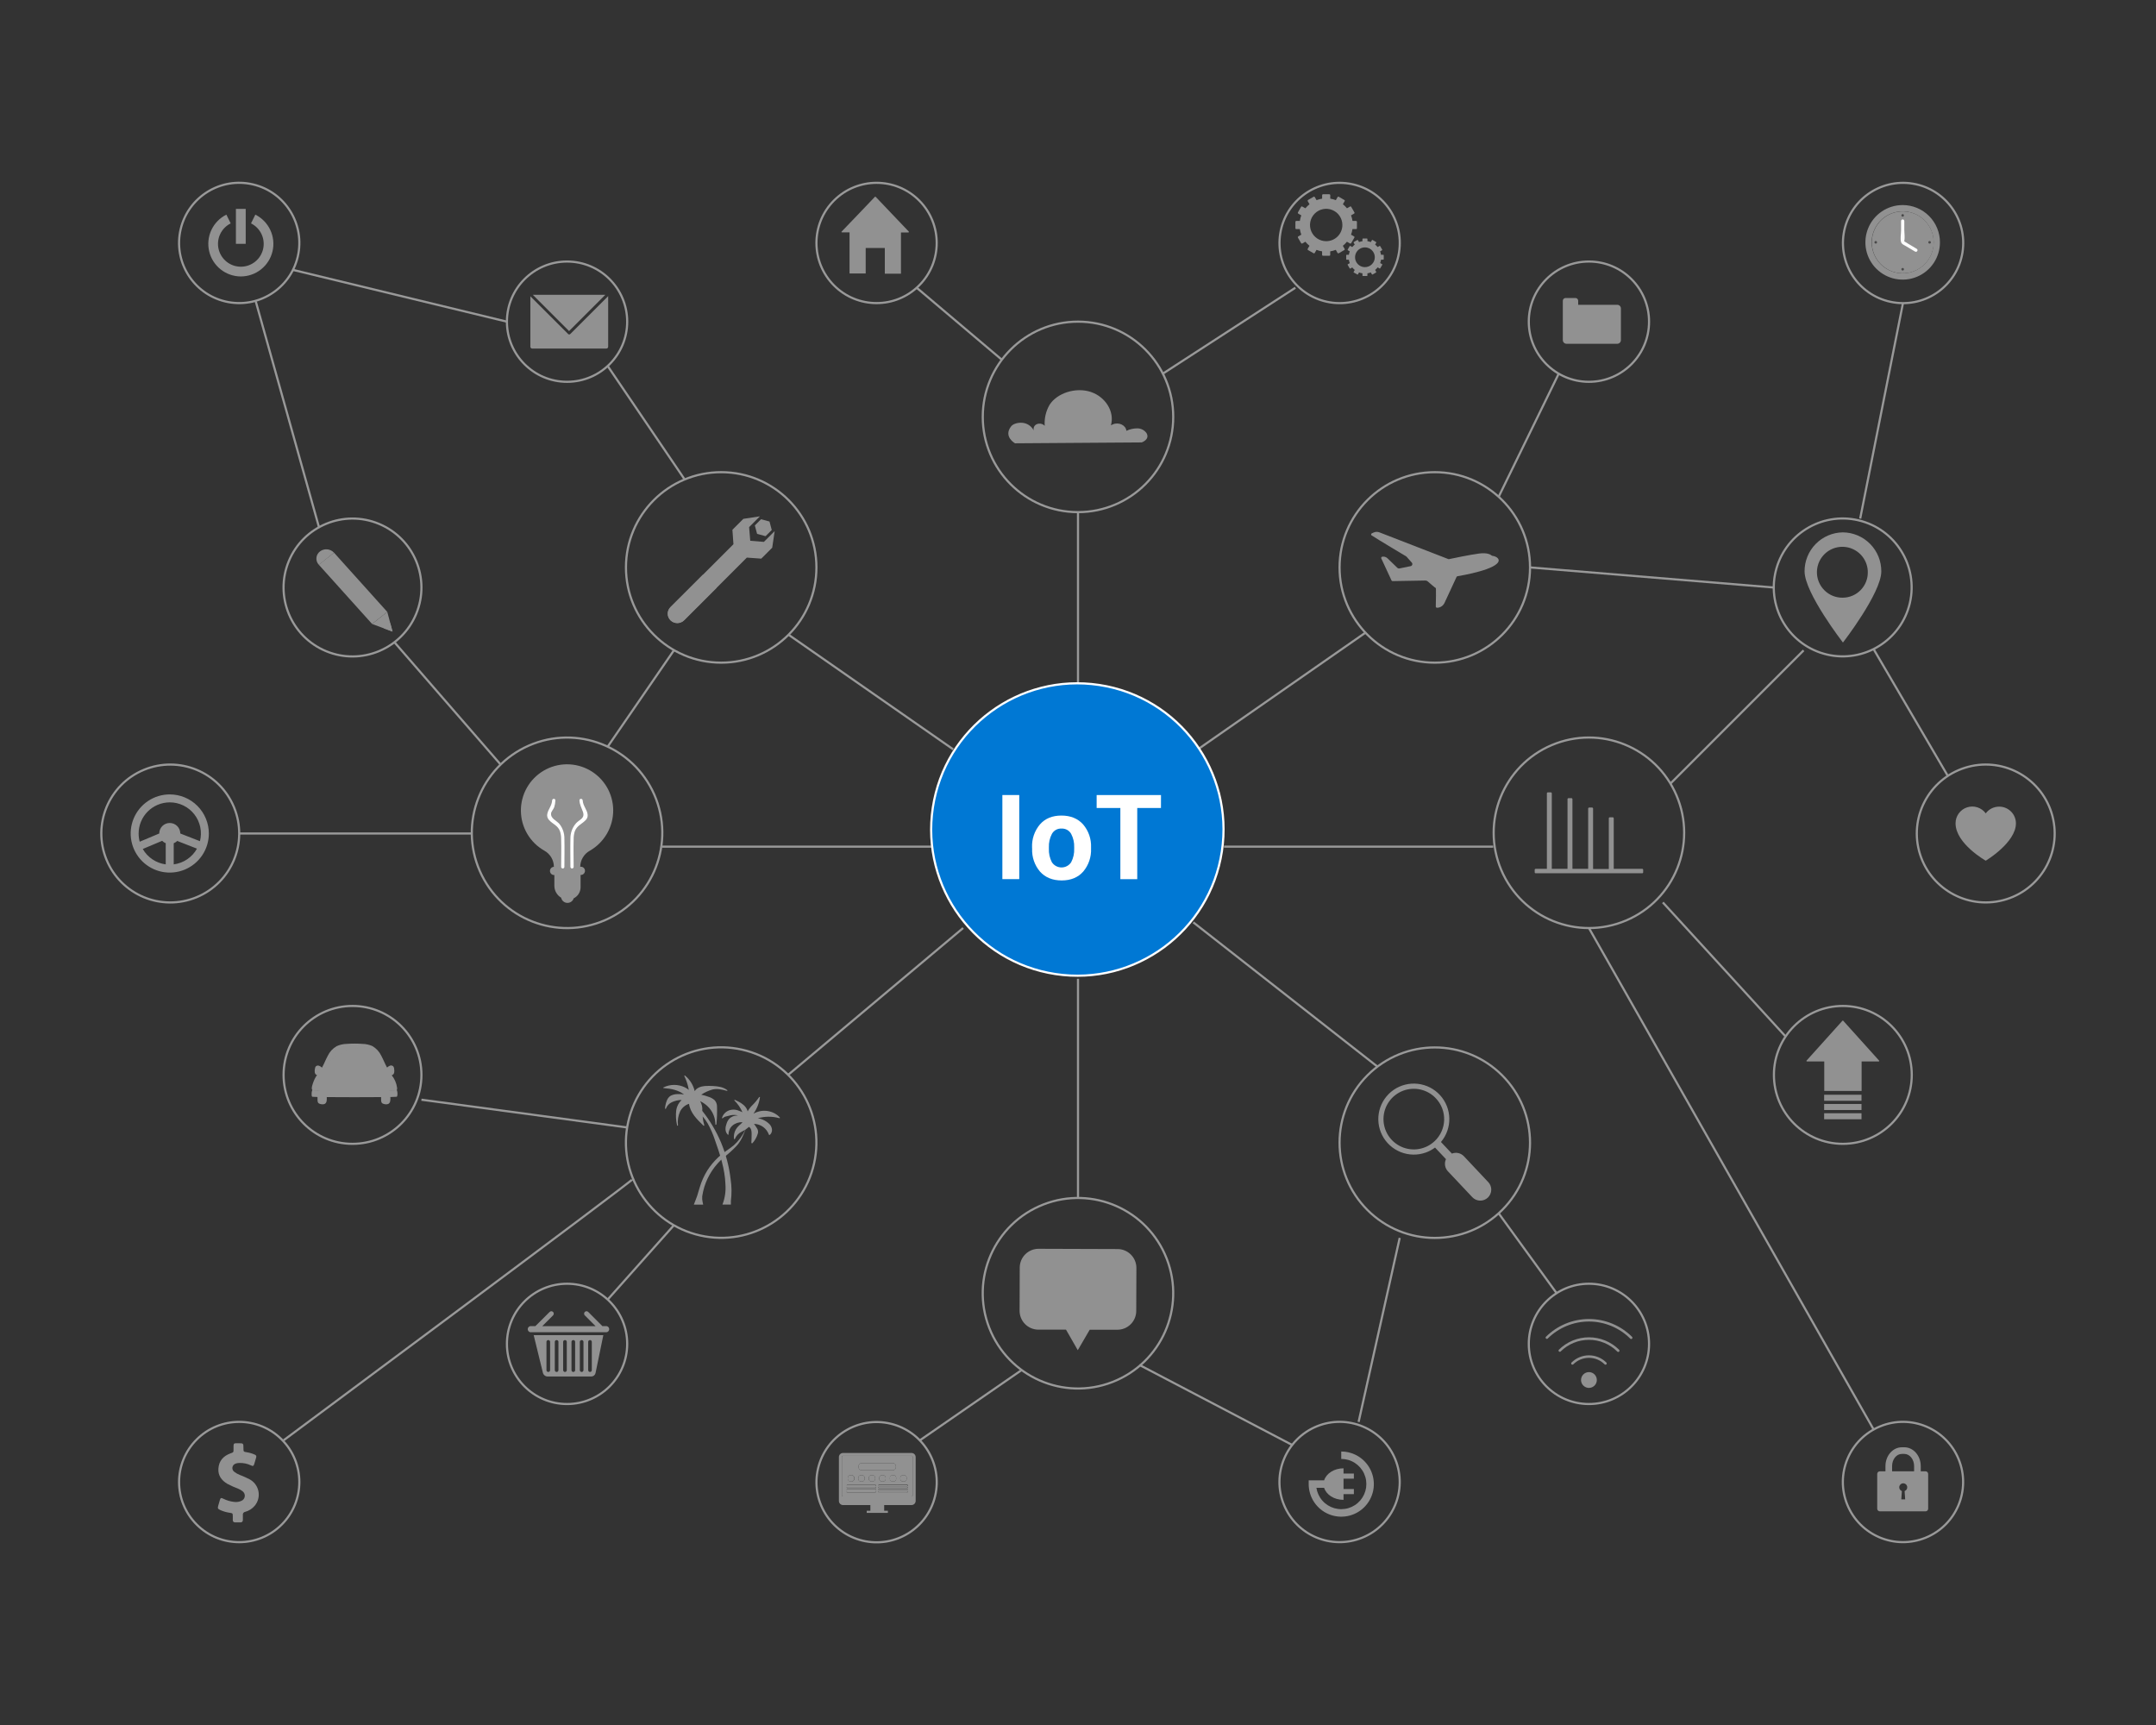 <svg width="1000" height="800" viewBox="0 0 1000 800" fill="none" xmlns="http://www.w3.org/2000/svg">
<rect x="0" y="0" width="1000" height="800" fill="#333333" stroke="none"/>
<path d="M334.506 307.32C358.9 307.32 378.676 287.544 378.676 263.15C378.676 238.756 358.9 218.98 334.506 218.98C310.112 218.98 290.336 238.756 290.336 263.15C290.336 287.544 310.112 307.32 334.506 307.32Z" stroke="#999999" stroke-miterlimit="10"/>
<path d="M193.034 284.7C199.791 268.387 192.044 249.686 175.732 242.929C159.419 236.172 140.718 243.919 133.961 260.231C127.204 276.544 134.95 295.245 151.263 302.002C167.576 308.759 186.277 301.012 193.034 284.7Z" stroke="#999999" stroke-miterlimit="10"/>
<path d="M263.015 177.07C278.418 177.07 290.905 164.583 290.905 149.18C290.905 133.777 278.418 121.29 263.015 121.29C247.612 121.29 235.125 133.777 235.125 149.18C235.125 164.583 247.612 177.07 263.015 177.07Z" stroke="#999999" stroke-miterlimit="10"/>
<path d="M426.296 132.399C437.188 121.508 437.188 103.849 426.296 92.957C415.405 82.065 397.746 82.065 386.854 92.957C375.962 103.849 375.962 121.508 386.854 132.399C397.746 143.291 415.405 143.291 426.296 132.399Z" stroke="#999999" stroke-miterlimit="10"/>
<path d="M648.884 117.131C651.336 101.924 640.996 87.608 625.789 85.156C610.582 82.704 596.267 93.044 593.815 108.251C591.363 123.458 601.703 137.773 616.909 140.225C632.116 142.677 646.431 132.337 648.884 117.131Z" stroke="#999999" stroke-miterlimit="10"/>
<path d="M910.227 117.133C912.679 101.926 902.34 87.611 887.133 85.159C871.926 82.707 857.611 93.046 855.159 108.253C852.707 123.46 863.046 137.775 878.253 140.227C893.46 142.68 907.775 132.34 910.227 117.133Z" stroke="#999999" stroke-miterlimit="10"/>
<path d="M138.093 119.077C141.632 104.086 132.347 89.065 117.356 85.526C102.365 81.988 87.343 91.273 83.805 106.264C80.267 121.255 89.551 136.277 104.543 139.815C119.534 143.353 134.555 134.069 138.093 119.077Z" stroke="#999999" stroke-miterlimit="10"/>
<path d="M433.72 693.855C437.292 678.871 428.041 663.829 413.058 660.257C398.075 656.685 383.033 665.935 379.46 680.918C375.888 695.902 385.139 710.944 400.122 714.516C415.105 718.088 430.147 708.838 433.72 693.855Z" stroke="#999999" stroke-miterlimit="10"/>
<path d="M631.867 713.122C646.129 707.302 652.972 691.023 647.152 676.761C641.332 662.5 625.053 655.657 610.791 661.477C596.53 667.297 589.687 683.576 595.507 697.837C601.327 712.099 617.606 718.942 631.867 713.122Z" stroke="#999999" stroke-miterlimit="10"/>
<path d="M893.188 713.124C907.449 707.304 914.292 691.025 908.472 676.764C902.652 662.502 886.373 655.659 872.112 661.479C857.85 667.299 851.007 683.578 856.827 697.84C862.647 712.101 878.926 718.944 893.188 713.124Z" stroke="#999999" stroke-miterlimit="10"/>
<path d="M130.671 707.036C141.563 696.144 141.563 678.485 130.671 667.594C119.78 656.702 102.121 656.702 91.229 667.594C80.337 678.485 80.337 696.144 91.229 707.036C102.121 717.928 119.78 717.928 130.671 707.036Z" stroke="#999999" stroke-miterlimit="10"/>
<path d="M263.015 651.14C278.418 651.14 290.905 638.653 290.905 623.25C290.905 607.847 278.418 595.36 263.015 595.36C247.612 595.36 235.125 607.847 235.125 623.25C235.125 638.653 247.612 651.14 263.015 651.14Z" stroke="#999999" stroke-miterlimit="10"/>
<path d="M736.976 177.07C752.379 177.07 764.866 164.583 764.866 149.18C764.866 133.777 752.379 121.29 736.976 121.29C721.573 121.29 709.086 133.777 709.086 149.18C709.086 164.583 721.573 177.07 736.976 177.07Z" stroke="#999999" stroke-miterlimit="10"/>
<path d="M736.976 651.14C752.379 651.14 764.866 638.653 764.866 623.25C764.866 607.847 752.379 595.36 736.976 595.36C721.573 595.36 709.086 607.847 709.086 623.25C709.086 638.653 721.573 651.14 736.976 651.14Z" stroke="#999999" stroke-miterlimit="10"/>
<path d="M163.501 530.47C181.158 530.47 195.471 516.156 195.471 498.5C195.471 480.843 181.158 466.53 163.501 466.53C145.845 466.53 131.531 480.843 131.531 498.5C131.531 516.156 145.845 530.47 163.501 530.47Z" stroke="#999999" stroke-miterlimit="10"/>
<path d="M91.208 416.091C107.521 409.335 115.267 390.633 108.51 374.321C101.754 358.008 83.052 350.262 66.74 357.019C50.427 363.775 42.681 382.477 49.438 398.789C56.194 415.102 74.896 422.848 91.208 416.091Z" stroke="#999999" stroke-miterlimit="10"/>
<path d="M930.667 417.029C947.503 411.708 956.837 393.746 951.516 376.911C946.195 360.075 928.233 350.741 911.398 356.062C894.562 361.383 885.228 379.345 890.549 396.18C895.87 413.016 913.832 422.35 930.667 417.029Z" stroke="#999999" stroke-miterlimit="10"/>
<path d="M885.823 279.698C889.837 262.504 879.152 245.311 861.958 241.297C844.763 237.283 827.571 247.968 823.557 265.162C819.543 282.357 830.228 299.549 847.422 303.563C864.616 307.577 881.809 296.892 885.823 279.698Z" stroke="#999999" stroke-miterlimit="10"/>
<path d="M854.751 530.47C872.408 530.47 886.721 516.156 886.721 498.5C886.721 480.843 872.408 466.53 854.751 466.53C837.095 466.53 822.781 480.843 822.781 498.5C822.781 516.156 837.095 530.47 854.751 530.47Z" stroke="#999999" stroke-miterlimit="10"/>
<path d="M280.751 426.686C303.092 416.889 313.26 390.836 303.462 368.495C293.665 346.155 267.612 335.987 245.271 345.784C222.931 355.582 212.763 381.634 222.56 403.975C232.358 426.315 258.411 436.484 280.751 426.686Z" stroke="#999999" stroke-miterlimit="10"/>
<path d="M754.227 426.883C776.684 417.355 787.165 391.426 777.637 368.969C768.11 346.512 742.181 336.031 719.724 345.559C697.267 355.087 686.786 381.015 696.314 403.472C705.842 425.929 731.77 436.41 754.227 426.883Z" stroke="#999999" stroke-miterlimit="10"/>
<path d="M499.998 237.51C524.393 237.51 544.168 217.734 544.168 193.34C544.168 168.946 524.393 149.17 499.998 149.17C475.604 149.17 455.828 168.946 455.828 193.34C455.828 217.734 475.604 237.51 499.998 237.51Z" stroke="#999999" stroke-miterlimit="10"/>
<path d="M665.49 307.32C689.885 307.32 709.66 287.544 709.66 263.15C709.66 238.756 689.885 218.98 665.49 218.98C641.096 218.98 621.32 238.756 621.32 263.15C621.32 287.544 641.096 307.32 665.49 307.32Z" stroke="#999999" stroke-miterlimit="10"/>
<path d="M696.722 561.167C713.972 543.918 713.972 515.951 696.722 498.702C679.473 481.452 651.506 481.452 634.256 498.702C617.007 515.951 617.007 543.918 634.256 561.167C651.506 578.417 679.473 578.417 696.722 561.167Z" stroke="#999999" stroke-miterlimit="10"/>
<path d="M515.982 640.934C538.721 632.101 549.993 606.506 541.16 583.767C532.326 561.028 506.732 549.756 483.993 558.589C461.254 567.423 449.981 593.017 458.815 615.756C467.648 638.495 493.243 649.768 515.982 640.934Z" stroke="#999999" stroke-miterlimit="10"/>
<path d="M377.581 539.608C382.948 515.812 368.008 492.17 344.211 486.803C320.415 481.435 296.773 496.375 291.406 520.172C286.038 543.969 300.978 567.611 324.775 572.978C348.572 578.345 372.214 563.405 377.581 539.608Z" stroke="#999999" stroke-miterlimit="10"/>
<path d="M500 318.5V237.51" stroke="#999999" stroke-miterlimit="10"/>
<path d="M500 555.57V453.93" stroke="#999999" stroke-miterlimit="10"/>
<path d="M555.578 347.53L633.498 293.29" stroke="#999999" stroke-miterlimit="10"/>
<path d="M442.127 347.53L365.797 294.4" stroke="#999999" stroke-miterlimit="10"/>
<path d="M446.729 430.38L365.539 498.5" stroke="#999999" stroke-miterlimit="10"/>
<path d="M553.477 427.76L638.897 494.67" stroke="#999999" stroke-miterlimit="10"/>
<path d="M567.711 392.65H692.601" stroke="#999999" stroke-miterlimit="10"/>
<path d="M307.18 392.65H432.07" stroke="#999999" stroke-miterlimit="10"/>
<path d="M464.668 166.83L425.188 133.45" stroke="#999999" stroke-miterlimit="10"/>
<path d="M539.352 173.29L600.812 133.45" stroke="#999999" stroke-miterlimit="10"/>
<path d="M695.109 230.39L722.969 173.29" stroke="#999999" stroke-miterlimit="10"/>
<path d="M709.656 263.15L822.766 272.47" stroke="#999999" stroke-miterlimit="10"/>
<path d="M862.797 240.5L882.637 140.57" stroke="#999999" stroke-miterlimit="10"/>
<path d="M869.039 301.07L903.439 359.85" stroke="#999999" stroke-miterlimit="10"/>
<path d="M771.266 418.52L828.196 480.68" stroke="#999999" stroke-miterlimit="10"/>
<path d="M774.797 363.38L836.547 301.63" stroke="#999999" stroke-miterlimit="10"/>
<path d="M736.977 430.38L869.037 662.97" stroke="#999999" stroke-miterlimit="10"/>
<path d="M695.109 562.69L721.989 599.74" stroke="#999999" stroke-miterlimit="10"/>
<path d="M649.216 574.1L630.156 659.43" stroke="#999999" stroke-miterlimit="10"/>
<path d="M528.508 633.03L599.518 670.22" stroke="#999999" stroke-miterlimit="10"/>
<path d="M473.896 635.36L426.656 667.97" stroke="#999999" stroke-miterlimit="10"/>
<path d="M312.549 568.25L281.859 602.69" stroke="#999999" stroke-miterlimit="10"/>
<path d="M290.909 522.88L195.469 510.01" stroke="#999999" stroke-miterlimit="10"/>
<path d="M293.641 546.68C293.911 547.33 131.531 667.97 131.531 667.97" stroke="#999999" stroke-miterlimit="10"/>
<path d="M110.945 386.55H218.845" stroke="#999999" stroke-miterlimit="10"/>
<path d="M232.208 354.58L182.938 297.84" stroke="#999999" stroke-miterlimit="10"/>
<path d="M281.859 346.27L312.549 301.63" stroke="#999999" stroke-miterlimit="10"/>
<path d="M317.559 222.36L281.859 169.74" stroke="#999999" stroke-miterlimit="10"/>
<path d="M147.958 244.53L118.648 139.84" stroke="#999999" stroke-miterlimit="10"/>
<path d="M235.121 149.18L135.891 125.17" stroke="#999999" stroke-miterlimit="10"/>
<path d="M882.501 95.1C879.081 95.1 875.738 96.114 872.894 98.015C870.051 99.915 867.834 102.616 866.526 105.776C865.218 108.936 864.876 112.413 865.544 115.767C866.212 119.121 867.86 122.202 870.279 124.62C872.698 127.037 875.779 128.683 879.134 129.349C882.489 130.015 885.965 129.671 889.124 128.361C892.284 127.051 894.983 124.833 896.882 121.989C898.781 119.144 899.793 115.8 899.791 112.38C899.791 110.11 899.344 107.862 898.475 105.765C897.606 103.668 896.332 101.762 894.726 100.158C893.121 98.553 891.214 97.28 889.117 96.413C887.019 95.545 884.771 95.099 882.501 95.1ZM882.501 126.75C879.658 126.752 876.879 125.911 874.515 124.333C872.15 122.755 870.307 120.512 869.218 117.886C868.129 115.261 867.842 112.371 868.396 109.583C868.949 106.795 870.317 104.233 872.326 102.223C874.336 100.212 876.896 98.842 879.684 98.287C882.472 97.732 885.361 98.016 887.988 99.103C890.614 100.19 892.859 102.032 894.438 104.396C896.018 106.759 896.861 109.538 896.861 112.38C896.862 114.267 896.492 116.135 895.771 117.879C895.05 119.622 893.992 121.206 892.659 122.541C891.325 123.875 889.741 124.934 887.999 125.656C886.256 126.378 884.388 126.75 882.501 126.75Z" fill="#919191"/>
<path d="M896.907 112.761C897.111 104.833 890.848 98.241 882.92 98.038C874.992 97.834 868.4 104.096 868.197 112.025C867.993 119.953 874.255 126.545 882.183 126.748C890.112 126.952 896.704 120.69 896.907 112.761Z" fill="#919191"/>
<path d="M881.747 102.5V106.91C881.747 108.46 881.297 110.75 881.747 112.24C882.057 113.24 882.917 113.51 883.857 114.06L888.297 116.7C888.467 116.787 888.664 116.805 888.847 116.752C889.031 116.699 889.187 116.577 889.284 116.413C889.381 116.248 889.411 116.053 889.369 115.866C889.327 115.68 889.215 115.517 889.057 115.41L885.057 113.03C884.437 112.66 883.817 112.21 883.157 111.9C882.497 111.59 883.257 112.17 883.257 112.29C883.237 112.091 883.237 111.889 883.257 111.69C883.607 110.1 883.257 108.02 883.257 106.39V102.5C883.257 102.301 883.178 102.11 883.037 101.97C882.897 101.829 882.706 101.75 882.507 101.75C882.308 101.75 882.117 101.829 881.977 101.97C881.836 102.11 881.757 102.301 881.757 102.5H881.747Z" fill="#FCFCFC"/>
<path d="M882.498 99.29C882.339 99.29 882.187 99.353 882.074 99.466C881.962 99.578 881.898 99.731 881.898 99.89C881.898 100.049 881.962 100.202 882.074 100.314C882.187 100.427 882.339 100.49 882.498 100.49C882.658 100.49 882.81 100.427 882.923 100.314C883.035 100.202 883.098 100.049 883.098 99.89C883.098 99.731 883.035 99.578 882.923 99.466C882.81 99.353 882.658 99.29 882.498 99.29Z" fill="#494949"/>
<path d="M869.406 112.38C869.406 112.539 869.47 112.692 869.582 112.804C869.695 112.917 869.847 112.98 870.006 112.98C870.165 112.98 870.318 112.917 870.431 112.804C870.543 112.692 870.606 112.539 870.606 112.38C870.606 112.221 870.543 112.068 870.431 111.956C870.318 111.843 870.165 111.78 870.006 111.78C869.847 111.78 869.695 111.843 869.582 111.956C869.47 112.068 869.406 112.221 869.406 112.38Z" fill="#494949"/>
<path d="M882.498 125.47C882.658 125.47 882.81 125.407 882.923 125.294C883.035 125.182 883.098 125.029 883.098 124.87C883.098 124.711 883.035 124.558 882.923 124.446C882.81 124.333 882.658 124.27 882.498 124.27C882.339 124.27 882.187 124.333 882.074 124.446C881.962 124.558 881.898 124.711 881.898 124.87C881.898 125.029 881.962 125.182 882.074 125.294C882.187 125.407 882.339 125.47 882.498 125.47Z" fill="#494949"/>
<path d="M895.591 112.38C895.591 112.221 895.527 112.068 895.415 111.956C895.302 111.843 895.15 111.78 894.991 111.78C894.831 111.78 894.679 111.843 894.566 111.956C894.454 112.068 894.391 112.221 894.391 112.38C894.391 112.539 894.454 112.692 894.566 112.804C894.679 112.917 894.831 112.98 894.991 112.98C895.15 112.98 895.302 112.917 895.415 112.804C895.527 112.692 895.591 112.539 895.591 112.38Z" fill="#494949"/>
<path d="M566.73 394.859C572.339 357.838 546.875 323.279 509.854 317.67C472.832 312.061 438.274 337.525 432.664 374.546C427.055 411.567 452.519 446.126 489.541 451.736C526.562 457.345 561.121 431.88 566.73 394.859Z" fill="#0078D4" stroke="white" stroke-width="1.001" stroke-miterlimit="10"/>
<path d="M472.752 407.71H464.922V368.71H472.752V407.71Z" fill="white"/>
<path d="M478.693 393C478.535 389.13 479.826 385.34 482.313 382.37C484.726 379.61 488.059 378.23 492.313 378.23C496.566 378.23 499.926 379.607 502.393 382.36C504.906 385.321 506.212 389.119 506.053 393V393.56C506.22 397.439 504.925 401.24 502.423 404.21C500.003 406.95 496.669 408.32 492.423 408.32C488.176 408.32 484.823 406.95 482.363 404.21C479.853 401.244 478.554 397.441 478.723 393.56L478.693 393ZM486.493 393.54C486.394 395.746 486.877 397.939 487.893 399.9C488.382 400.636 489.045 401.24 489.824 401.658C490.603 402.076 491.474 402.295 492.358 402.295C493.242 402.295 494.112 402.076 494.891 401.658C495.67 401.24 496.334 400.636 496.823 399.9C497.845 397.945 498.331 395.754 498.233 393.55V392.99C498.324 390.805 497.834 388.634 496.813 386.7C496.368 385.917 495.712 385.274 494.92 384.844C494.128 384.415 493.232 384.216 492.333 384.27C491.438 384.22 490.549 384.424 489.765 384.857C488.981 385.291 488.336 385.936 487.903 386.72C486.892 388.65 486.405 390.813 486.493 392.99V393.54Z" fill="white"/>
<path d="M538.478 374.72H527.478V407.72H519.648V374.72H508.648V368.72H538.498L538.478 374.72Z" fill="white"/>
<path d="M113.962 96.88H109.422V113.08H113.962V96.88Z" fill="#919191"/>
<path d="M111.696 128.21C108.29 128.198 104.989 127.038 102.324 124.918C99.66 122.797 97.789 119.839 97.014 116.523C96.239 113.207 96.606 109.727 98.054 106.645C99.502 103.563 101.948 101.06 104.996 99.54L106.996 103.6C104.855 104.663 103.136 106.419 102.119 108.582C101.101 110.745 100.845 113.188 101.391 115.515C101.937 117.842 103.254 119.916 105.127 121.401C107 122.886 109.32 123.694 111.711 123.694C114.101 123.694 116.421 122.886 118.294 121.401C120.168 119.916 121.484 117.842 122.03 115.515C122.576 113.188 122.32 110.745 121.303 108.582C120.285 106.419 118.566 104.663 116.426 103.6L118.426 99.54C121.476 101.061 123.924 103.568 125.371 106.654C126.819 109.74 127.183 113.224 126.402 116.543C125.622 119.861 123.745 122.818 121.074 124.936C118.402 127.054 115.094 128.207 111.686 128.21H111.696Z" fill="#919191"/>
<path d="M622.1 673.15V676.6C624.329 676.6 626.512 677.24 628.388 678.444C630.265 679.648 631.756 681.364 632.686 683.391C633.616 685.417 633.945 687.667 633.634 689.875C633.323 692.082 632.385 694.154 630.932 695.845C629.479 697.535 627.571 698.773 625.435 699.412C623.299 700.05 621.025 700.063 618.882 699.447C616.739 698.832 614.818 697.615 613.347 695.94C611.875 694.266 610.915 692.204 610.58 690H614.16C615.16 693.2 618.78 695.58 623.16 695.58V692.94H627.96V690.55H623.16V685.77H627.96V683.38H623.16V680.96C618.82 680.96 615.16 683.34 614.16 686.54H607V688.27C606.998 691.259 607.883 694.182 609.542 696.668C611.202 699.155 613.562 701.093 616.323 702.238C619.084 703.383 622.123 703.683 625.055 703.1C627.987 702.517 630.681 701.078 632.794 698.964C634.908 696.85 636.347 694.157 636.93 691.225C637.513 688.293 637.213 685.254 636.068 682.493C634.923 679.732 632.985 677.372 630.498 675.712C628.012 674.053 625.089 673.168 622.1 673.17V673.15Z" fill="#919191"/>
<path d="M893.115 682.35H890.885V679.93C890.885 675.11 887.475 671.2 883.275 671.2H882.125C877.925 671.2 874.515 675.11 874.515 679.93V682.35H871.905C871.584 682.35 871.277 682.477 871.05 682.704C870.823 682.931 870.695 683.239 870.695 683.56V699.69C870.695 700.012 870.822 700.32 871.049 700.549C871.276 700.777 871.583 700.907 871.905 700.91H893.115C893.437 700.907 893.745 700.777 893.971 700.549C894.198 700.32 894.325 700.012 894.325 699.69V683.56C894.325 683.239 894.198 682.931 893.971 682.704C893.744 682.477 893.436 682.35 893.115 682.35ZM883.395 691.51L883.665 695.37H881.865L882.135 691.51C881.723 691.361 881.377 691.073 881.157 690.694C880.937 690.315 880.858 689.871 880.933 689.44C881.008 689.009 881.233 688.618 881.568 688.336C881.904 688.054 882.327 687.9 882.765 687.9C883.203 687.9 883.627 688.054 883.962 688.336C884.297 688.618 884.522 689.009 884.598 689.44C884.673 689.871 884.594 690.315 884.374 690.694C884.154 691.073 883.807 691.361 883.395 691.51ZM877.595 682.35V679.93C877.595 676.82 879.595 674.28 882.125 674.28H883.275C885.775 674.28 887.805 676.82 887.805 679.93V682.35H877.595Z" fill="#919191"/>
<path d="M422.762 673.84H391.002C390.498 673.84 390.014 674.04 389.658 674.397C389.302 674.753 389.102 675.236 389.102 675.74V696.09C389.102 696.595 389.301 697.079 389.657 697.437C390.013 697.795 390.497 697.997 391.002 698H403.692V700.63H402.002V701.63H411.822V700.63H410.102V698H422.792C423.297 697.997 423.782 697.795 424.139 697.438C424.497 697.08 424.699 696.596 424.702 696.09V675.74C424.7 675.488 424.649 675.238 424.55 675.005C424.452 674.773 424.308 674.562 424.128 674.385C423.948 674.209 423.734 674.069 423.499 673.976C423.265 673.882 423.014 673.836 422.762 673.84ZM423.322 693.47C423.322 693.608 423.267 693.74 423.169 693.838C423.072 693.935 422.939 693.99 422.802 693.99H391.002C390.864 693.99 390.731 693.935 390.634 693.838C390.536 693.74 390.482 693.608 390.482 693.47V675.7C390.482 675.562 390.536 675.43 390.634 675.332C390.731 675.235 390.864 675.18 391.002 675.18H422.802C422.939 675.18 423.072 675.235 423.169 675.332C423.267 675.43 423.322 675.562 423.322 675.7V693.47Z" fill="#919191"/>
<path d="M422.797 675.18H390.997C390.859 675.18 390.726 675.234 390.629 675.332C390.531 675.429 390.477 675.562 390.477 675.7V693.47C390.477 693.608 390.531 693.74 390.629 693.837C390.726 693.935 390.859 693.99 390.997 693.99H422.797C422.934 693.99 423.067 693.935 423.164 693.837C423.262 693.74 423.317 693.608 423.317 693.47V675.7C423.317 675.631 423.303 675.564 423.277 675.501C423.251 675.438 423.213 675.38 423.164 675.332C423.116 675.284 423.059 675.245 422.996 675.219C422.932 675.193 422.865 675.18 422.797 675.18ZM417.567 685.36C417.567 685.196 417.599 685.034 417.662 684.883C417.725 684.732 417.817 684.595 417.933 684.479C418.049 684.364 418.187 684.273 418.339 684.211C418.491 684.149 418.653 684.118 418.817 684.12H419.287C419.45 684.118 419.613 684.149 419.764 684.211C419.916 684.273 420.054 684.364 420.17 684.479C420.286 684.595 420.378 684.732 420.441 684.883C420.504 685.034 420.537 685.196 420.537 685.36V685.84C420.537 686.171 420.405 686.489 420.17 686.724C419.936 686.958 419.618 687.09 419.287 687.09H418.817C418.485 687.09 418.167 686.958 417.933 686.724C417.698 686.489 417.567 686.171 417.567 685.84V685.36ZM398.237 679.9C398.237 679.542 398.379 679.198 398.632 678.945C398.885 678.692 399.229 678.55 399.587 678.55H414.167C414.344 678.548 414.52 678.582 414.685 678.65C414.849 678.717 414.998 678.817 415.124 678.942C415.25 679.068 415.349 679.217 415.417 679.382C415.484 679.546 415.518 679.722 415.517 679.9V680.5C415.518 680.677 415.484 680.853 415.417 681.018C415.349 681.182 415.25 681.332 415.124 681.457C414.998 681.583 414.849 681.682 414.685 681.75C414.52 681.817 414.344 681.851 414.167 681.85H399.587C399.229 681.85 398.885 681.707 398.632 681.454C398.379 681.201 398.237 680.858 398.237 680.5V679.9ZM415.667 685.36V685.84C415.667 686.171 415.535 686.489 415.3 686.724C415.066 686.958 414.748 687.09 414.417 687.09H413.997C413.665 687.09 413.347 686.958 413.113 686.724C412.878 686.489 412.747 686.171 412.747 685.84V685.36C412.747 685.196 412.779 685.034 412.842 684.883C412.905 684.732 412.997 684.595 413.113 684.479C413.229 684.364 413.367 684.273 413.519 684.211C413.671 684.149 413.833 684.118 413.997 684.12H414.467C414.788 684.13 415.094 684.265 415.318 684.497C415.542 684.728 415.667 685.038 415.667 685.36ZM410.797 685.36V685.84C410.797 686.171 410.665 686.489 410.43 686.724C410.196 686.958 409.878 687.09 409.547 687.09H409.077C408.745 687.09 408.427 686.958 408.193 686.724C407.958 686.489 407.827 686.171 407.827 685.84V685.36C407.827 685.196 407.859 685.034 407.922 684.883C407.985 684.732 408.077 684.595 408.193 684.479C408.309 684.364 408.447 684.273 408.599 684.211C408.751 684.149 408.913 684.118 409.077 684.12H409.547C409.71 684.118 409.873 684.149 410.024 684.211C410.176 684.273 410.314 684.364 410.43 684.479C410.546 684.595 410.638 684.732 410.701 684.883C410.764 685.034 410.797 685.196 410.797 685.36ZM405.927 685.36V685.84C405.927 686.171 405.795 686.489 405.56 686.724C405.326 686.958 405.008 687.09 404.677 687.09H404.207C403.875 687.09 403.557 686.958 403.323 686.724C403.088 686.489 402.957 686.171 402.957 685.84V685.36C402.957 685.196 402.989 685.034 403.052 684.883C403.115 684.732 403.207 684.595 403.323 684.479C403.439 684.364 403.577 684.273 403.729 684.211C403.881 684.149 404.043 684.118 404.207 684.12H404.677C404.84 684.118 405.003 684.149 405.154 684.211C405.306 684.273 405.444 684.364 405.56 684.479C405.676 684.595 405.768 684.732 405.831 684.883C405.894 685.034 405.927 685.196 405.927 685.36ZM398.087 685.36C398.087 685.196 398.119 685.034 398.182 684.883C398.245 684.732 398.337 684.595 398.453 684.479C398.569 684.364 398.707 684.273 398.859 684.211C399.011 684.149 399.173 684.118 399.337 684.12H399.817C400.145 684.12 400.461 684.25 400.693 684.483C400.926 684.715 401.057 685.031 401.057 685.36V685.84C401.057 686.17 400.926 686.486 400.694 686.72C400.462 686.954 400.146 687.087 399.817 687.09H399.337C399.005 687.09 398.687 686.958 398.453 686.724C398.218 686.489 398.087 686.171 398.087 685.84V685.36ZM393.217 685.36C393.217 685.196 393.249 685.034 393.312 684.883C393.375 684.732 393.467 684.595 393.583 684.479C393.699 684.364 393.837 684.273 393.989 684.211C394.141 684.149 394.303 684.118 394.467 684.12H394.997C395.16 684.118 395.322 684.15 395.473 684.211C395.624 684.273 395.761 684.365 395.876 684.48C395.992 684.595 396.083 684.733 396.145 684.884C396.207 685.035 396.238 685.196 396.237 685.36V685.84C396.238 686.003 396.207 686.166 396.145 686.317C396.083 686.469 395.992 686.607 395.877 686.723C395.762 686.839 395.624 686.931 395.473 686.994C395.322 687.057 395.16 687.09 394.997 687.09H394.517C394.185 687.09 393.867 686.958 393.633 686.724C393.398 686.489 393.267 686.171 393.267 685.84L393.217 685.36ZM405.927 692.2H392.997C392.917 692.2 392.841 692.168 392.784 692.112C392.728 692.056 392.697 691.979 392.697 691.9C392.697 691.82 392.728 691.744 392.784 691.688C392.841 691.631 392.917 691.6 392.997 691.6H405.997C406.076 691.609 406.149 691.65 406.198 691.712C406.248 691.775 406.271 691.855 406.262 691.935C406.252 692.014 406.212 692.087 406.149 692.137C406.086 692.186 406.006 692.209 405.927 692.2ZM405.927 691.2H392.997C392.917 691.2 392.841 691.168 392.784 691.112C392.728 691.056 392.697 690.979 392.697 690.9C392.697 690.82 392.728 690.744 392.784 690.688C392.841 690.631 392.917 690.6 392.997 690.6H405.997C406.038 690.604 406.078 690.617 406.114 690.637C406.151 690.657 406.183 690.684 406.209 690.717C406.235 690.749 406.254 690.787 406.266 690.826C406.278 690.866 406.281 690.908 406.277 690.95C406.272 690.991 406.259 691.031 406.239 691.068C406.219 691.104 406.192 691.136 406.16 691.162C406.127 691.188 406.09 691.208 406.05 691.219C406.01 691.231 405.968 691.234 405.927 691.23V691.2ZM405.927 690.2H392.997C392.917 690.2 392.841 690.168 392.784 690.112C392.728 690.056 392.697 689.979 392.697 689.9C392.697 689.82 392.728 689.744 392.784 689.688C392.841 689.631 392.917 689.6 392.997 689.6H405.997C406.084 689.609 406.164 689.653 406.22 689.721C406.275 689.79 406.301 689.877 406.292 689.965C406.282 690.052 406.239 690.132 406.17 690.188C406.102 690.243 406.014 690.269 405.927 690.26V690.2ZM405.927 689.2H392.997C392.925 689.187 392.861 689.149 392.814 689.093C392.767 689.038 392.742 688.967 392.742 688.895C392.742 688.822 392.767 688.752 392.814 688.696C392.861 688.64 392.925 688.603 392.997 688.59H405.997C406.089 688.599 406.175 688.645 406.234 688.717C406.293 688.789 406.321 688.882 406.312 688.975C406.302 689.067 406.256 689.153 406.184 689.212C406.112 689.271 406.019 689.299 405.927 689.29V689.2ZM420.667 692.11H407.667C407.587 692.11 407.511 692.078 407.454 692.022C407.398 691.966 407.367 691.889 407.367 691.81C407.367 691.73 407.398 691.654 407.454 691.598C407.511 691.541 407.587 691.51 407.667 691.51H420.667C420.758 691.51 420.846 691.546 420.91 691.611C420.975 691.675 421.012 691.763 421.012 691.855C421.012 691.946 420.975 692.034 420.91 692.099C420.846 692.163 420.758 692.2 420.667 692.2V692.11ZM420.667 691.11H407.667C407.587 691.11 407.511 691.078 407.454 691.022C407.398 690.966 407.367 690.889 407.367 690.81C407.367 690.73 407.398 690.654 407.454 690.598C407.511 690.541 407.587 690.51 407.667 690.51H420.667C420.762 690.51 420.854 690.548 420.921 690.615C420.989 690.683 421.027 690.774 421.027 690.87C421.027 690.965 420.989 691.057 420.921 691.124C420.854 691.192 420.762 691.23 420.667 691.23V691.11ZM420.667 690.11H407.667C407.587 690.11 407.511 690.078 407.454 690.022C407.398 689.966 407.367 689.889 407.367 689.81C407.367 689.73 407.398 689.654 407.454 689.598C407.511 689.541 407.587 689.51 407.667 689.51H420.667C420.766 689.51 420.861 689.549 420.932 689.62C421.002 689.69 421.042 689.785 421.042 689.885C421.042 689.984 421.002 690.08 420.932 690.15C420.861 690.22 420.766 690.26 420.667 690.26V690.11ZM420.667 689.11H407.667C407.595 689.097 407.531 689.059 407.484 689.003C407.437 688.948 407.412 688.877 407.412 688.805C407.412 688.732 407.437 688.662 407.484 688.606C407.531 688.55 407.595 688.513 407.667 688.5H420.667C420.771 688.5 420.872 688.541 420.946 688.615C421.02 688.689 421.062 688.79 421.062 688.895C421.062 688.999 421.02 689.1 420.946 689.174C420.872 689.248 420.771 689.29 420.667 689.29V689.11Z" fill="#919191"/>
<path d="M414.172 678.55H399.592C398.847 678.55 398.242 679.154 398.242 679.9V680.5C398.242 681.245 398.847 681.85 399.592 681.85H414.172C414.918 681.85 415.522 681.245 415.522 680.5V679.9C415.522 679.154 414.918 678.55 414.172 678.55Z" fill="#919191"/>
<path d="M405.925 691.6H392.995C392.916 691.6 392.839 691.631 392.783 691.688C392.727 691.744 392.695 691.82 392.695 691.9C392.695 691.979 392.727 692.056 392.783 692.112C392.839 692.168 392.916 692.2 392.995 692.2H405.995C406.075 692.19 406.147 692.15 406.197 692.087C406.247 692.024 406.27 691.944 406.26 691.865C406.251 691.785 406.21 691.713 406.148 691.663C406.085 691.613 406.005 691.59 405.925 691.6Z" fill="#919191"/>
<path d="M405.925 690.63H392.995C392.916 690.63 392.839 690.662 392.783 690.718C392.727 690.774 392.695 690.85 392.695 690.93C392.695 691.01 392.727 691.086 392.783 691.142C392.839 691.198 392.916 691.23 392.995 691.23H405.995C406.035 691.225 406.073 691.213 406.107 691.194C406.142 691.174 406.173 691.148 406.197 691.117C406.222 691.086 406.24 691.051 406.251 691.012C406.262 690.974 406.265 690.934 406.26 690.895C406.256 690.856 406.243 690.817 406.224 690.783C406.205 690.748 406.179 690.718 406.148 690.693C406.117 690.668 406.081 690.65 406.043 690.639C406.005 690.629 405.965 690.625 405.925 690.63Z" fill="#919191"/>
<path d="M405.925 689.66H392.995C392.916 689.66 392.839 689.691 392.783 689.748C392.727 689.804 392.695 689.88 392.695 689.96C392.695 690.039 392.727 690.116 392.783 690.172C392.839 690.228 392.916 690.26 392.995 690.26H405.995C406.075 690.251 406.147 690.21 406.197 690.147C406.247 690.084 406.27 690.004 406.26 689.925C406.251 689.845 406.21 689.773 406.148 689.723C406.085 689.673 406.005 689.65 405.925 689.66Z" fill="#919191"/>
<path d="M405.927 688.68H392.997C392.925 688.693 392.861 688.73 392.814 688.786C392.768 688.842 392.742 688.912 392.742 688.985C392.742 689.057 392.768 689.128 392.814 689.183C392.861 689.239 392.925 689.277 392.997 689.29H405.997C406.069 689.271 406.132 689.227 406.175 689.165C406.217 689.103 406.236 689.029 406.227 688.954C406.218 688.88 406.183 688.811 406.128 688.761C406.073 688.71 406.001 688.682 405.927 688.68Z" fill="#919191"/>
<path d="M420.667 691.6H407.667C407.588 691.6 407.511 691.631 407.455 691.688C407.399 691.744 407.367 691.82 407.367 691.9C407.367 691.979 407.399 692.055 407.455 692.112C407.511 692.168 407.588 692.2 407.667 692.2H420.667C420.747 692.2 420.823 692.168 420.879 692.112C420.936 692.055 420.967 691.979 420.967 691.9C420.967 691.82 420.936 691.744 420.879 691.688C420.823 691.631 420.747 691.6 420.667 691.6Z" fill="#919191"/>
<path d="M420.667 690.63H407.667C407.588 690.63 407.511 690.662 407.455 690.718C407.399 690.774 407.367 690.85 407.367 690.93C407.367 691.009 407.399 691.086 407.455 691.142C407.511 691.198 407.588 691.23 407.667 691.23H420.667C420.747 691.23 420.823 691.198 420.879 691.142C420.936 691.086 420.967 691.009 420.967 690.93C420.967 690.85 420.936 690.774 420.879 690.718C420.823 690.662 420.747 690.63 420.667 690.63Z" fill="#919191"/>
<path d="M420.667 689.66H407.667C407.588 689.66 407.511 689.691 407.455 689.748C407.399 689.804 407.367 689.88 407.367 689.96C407.367 690.039 407.399 690.116 407.455 690.172C407.511 690.228 407.588 690.26 407.667 690.26H420.667C420.747 690.26 420.823 690.228 420.879 690.172C420.936 690.116 420.967 690.039 420.967 689.96C420.967 689.88 420.936 689.804 420.879 689.748C420.823 689.691 420.747 689.66 420.667 689.66Z" fill="#919191"/>
<path d="M420.669 688.68H407.669C407.597 688.693 407.533 688.73 407.486 688.786C407.44 688.842 407.414 688.912 407.414 688.985C407.414 689.057 407.44 689.128 407.486 689.183C407.533 689.239 407.597 689.277 407.669 689.29H420.669C420.74 689.277 420.805 689.239 420.851 689.183C420.898 689.128 420.923 689.057 420.923 688.985C420.923 688.912 420.898 688.842 420.851 688.786C420.805 688.73 420.74 688.693 420.669 688.68Z" fill="#919191"/>
<path d="M394.939 684.12H394.469C393.778 684.12 393.219 684.68 393.219 685.37V685.84C393.219 686.531 393.778 687.09 394.469 687.09H394.939C395.629 687.09 396.189 686.531 396.189 685.84V685.37C396.189 684.68 395.629 684.12 394.939 684.12Z" fill="#919191"/>
<path d="M399.806 684.12H399.336C398.646 684.12 398.086 684.68 398.086 685.37V685.84C398.086 686.531 398.646 687.09 399.336 687.09H399.806C400.496 687.09 401.056 686.531 401.056 685.84V685.37C401.056 684.68 400.496 684.12 399.806 684.12Z" fill="#919191"/>
<path d="M404.681 684.12H404.211C403.521 684.12 402.961 684.68 402.961 685.37V685.84C402.961 686.531 403.521 687.09 404.211 687.09H404.681C405.371 687.09 405.931 686.531 405.931 685.84V685.37C405.931 684.68 405.371 684.12 404.681 684.12Z" fill="#919191"/>
<path d="M409.548 684.12H409.078C408.388 684.12 407.828 684.68 407.828 685.37V685.84C407.828 686.531 408.388 687.09 409.078 687.09H409.548C410.238 687.09 410.798 686.531 410.798 685.84V685.37C410.798 684.68 410.238 684.12 409.548 684.12Z" fill="#919191"/>
<path d="M414.415 684.12H413.945C413.255 684.12 412.695 684.68 412.695 685.37V685.84C412.695 686.531 413.255 687.09 413.945 687.09H414.415C415.106 687.09 415.665 686.531 415.665 685.84V685.37C415.665 684.68 415.106 684.12 414.415 684.12Z" fill="#919191"/>
<path d="M419.29 684.12H418.82C418.13 684.12 417.57 684.68 417.57 685.37V685.84C417.57 686.531 418.13 687.09 418.82 687.09H419.29C419.981 687.09 420.54 686.531 420.54 685.84V685.37C420.54 684.68 419.981 684.12 419.29 684.12Z" fill="#919191"/>
<path d="M854.75 246.89C850.001 246.956 845.47 248.896 842.145 252.288C838.82 255.681 836.971 260.25 837 265C837 275 854.8 298 854.8 298C854.8 298 872.59 275 872.59 265C872.62 260.234 870.758 255.652 867.414 252.257C864.07 248.862 859.516 246.932 854.75 246.89ZM854.75 277.19C852.408 277.233 850.105 276.579 848.136 275.309C846.167 274.039 844.62 272.212 843.693 270.06C842.766 267.908 842.501 265.529 842.931 263.225C843.361 260.922 844.467 258.799 846.108 257.127C847.749 255.454 849.851 254.308 852.146 253.835C854.441 253.362 856.825 253.582 858.994 254.468C861.163 255.355 863.019 256.867 864.325 258.812C865.632 260.757 866.33 263.047 866.33 265.39C866.345 266.925 866.057 268.448 865.483 269.872C864.909 271.296 864.06 272.592 862.984 273.688C861.909 274.784 860.628 275.657 859.216 276.258C857.803 276.859 856.286 277.175 854.75 277.19Z" fill="#919191"/>
<path d="M518.366 579.27L481.746 579.15C480.598 579.146 479.46 579.368 478.397 579.805C477.335 580.241 476.368 580.882 475.554 581.692C474.739 582.502 474.092 583.464 473.65 584.524C473.208 585.585 472.979 586.721 472.976 587.87L472.906 607.87C472.902 609.019 473.125 610.158 473.561 611.221C473.997 612.284 474.638 613.251 475.448 614.066C476.258 614.881 477.22 615.529 478.28 615.972C479.34 616.416 480.477 616.646 481.626 616.65H494.436L497.166 621.41L499.896 626.18L502.666 621.43L505.426 616.69H518.246C519.395 616.694 520.533 616.471 521.596 616.035C522.658 615.599 523.624 614.958 524.439 614.148C525.253 613.338 525.9 612.375 526.342 611.315C526.785 610.255 527.014 609.118 527.016 607.97L527.086 587.97C527.073 585.663 526.15 583.455 524.517 581.826C522.883 580.196 520.673 579.278 518.366 579.27Z" fill="#919191"/>
<path d="M531.798 200.89C531.317 200.199 530.676 199.634 529.928 199.246C529.181 198.858 528.351 198.656 527.508 198.66C525.758 198.658 524.029 199.047 522.448 199.8C522.198 197.2 518.928 195.62 516.188 196.8C515.878 196.93 515.568 197.06 515.268 197.21C517.068 191.05 512.818 184.04 505.908 181.76C498.998 179.48 490.328 182.22 486.798 187.76C485.1 190.708 484.32 194.096 484.558 197.49C484.106 197.011 483.519 196.679 482.875 196.538C482.231 196.397 481.56 196.454 480.948 196.7C480.38 196.915 479.914 197.335 479.642 197.878C479.369 198.421 479.311 199.046 479.478 199.63C479.03 198.772 478.401 198.022 477.634 197.432C476.868 196.841 475.982 196.424 475.038 196.21C473.038 195.76 470.108 196.27 468.968 197.74C465.258 202.51 470.788 205.59 470.788 205.59L529.558 205.18C529.558 205.18 533.468 203.82 531.798 200.89Z" fill="#919191"/>
<path d="M690.29 548.23L678.99 536.23C678.292 535.491 677.387 534.978 676.394 534.759C675.401 534.54 674.365 534.624 673.42 535L668.35 529.62C670.924 526.568 672.301 522.685 672.226 518.693C672.151 514.701 670.629 510.873 667.942 507.92C665.255 504.966 661.588 503.09 657.621 502.638C653.654 502.187 649.659 503.192 646.377 505.466C643.096 507.74 640.752 511.129 639.782 515.002C638.813 518.874 639.282 522.968 641.105 526.52C642.927 530.072 645.977 532.842 649.688 534.313C653.4 535.785 657.519 535.858 661.28 534.52C662.83 533.971 664.287 533.188 665.6 532.2L670.67 537.58C670.242 538.503 670.099 539.534 670.262 540.539C670.424 541.544 670.883 542.478 671.58 543.22L682.89 555.22C683.819 556.201 685.099 556.773 686.449 556.811C687.799 556.848 689.109 556.348 690.09 555.42C691.072 554.491 691.644 553.211 691.682 551.861C691.719 550.511 691.219 549.201 690.29 548.22V548.23ZM665.4 529.23C663.378 531.139 660.835 532.405 658.092 532.868C655.35 533.331 652.532 532.971 649.995 531.833C647.457 530.694 645.314 528.829 643.837 526.472C642.36 524.116 641.615 521.374 641.696 518.594C641.777 515.814 642.681 513.121 644.293 510.855C645.905 508.588 648.153 506.851 650.753 505.863C653.352 504.874 656.186 504.679 658.897 505.301C661.608 505.924 664.073 507.336 665.98 509.36C667.255 510.699 668.252 512.278 668.914 514.005C669.575 515.731 669.888 517.572 669.834 519.421C669.78 521.269 669.361 523.088 668.6 524.774C667.839 526.459 666.751 527.977 665.4 529.24V529.23Z" fill="#919191"/>
<path d="M172.569 289.36L179.629 283.78L154.919 256.31L147.859 261.89L172.569 289.36Z" fill="#919191"/>
<path d="M147.856 261.89C147.461 261.466 147.159 260.964 146.97 260.416C146.781 259.868 146.708 259.287 146.757 258.71C146.806 258.132 146.975 257.571 147.254 257.063C147.533 256.555 147.915 256.111 148.376 255.76C149.337 255.015 150.542 254.659 151.754 254.761C152.965 254.863 154.093 255.415 154.916 256.31C154.916 256.31 147.926 262 147.856 261.89Z" fill="#919191"/>
<path d="M179.63 283.78L182.07 292.92L172.57 289.36L179.63 283.78Z" fill="#919191"/>
<path d="M181.011 288.95L182.071 292.92L177.961 291.37L181.011 288.95Z" fill="#919191"/>
<path d="M284.421 375.71C284.393 371.949 283.375 368.262 281.47 365.019C279.564 361.777 276.838 359.093 273.565 357.239C270.293 355.386 266.59 354.426 262.829 354.458C259.068 354.49 255.382 355.513 252.142 357.422C248.902 359.331 246.221 362.061 244.371 365.335C242.521 368.61 241.566 372.314 241.603 376.075C241.639 379.836 242.665 383.521 244.579 386.759C246.492 389.997 249.224 392.674 252.501 394.52C253.827 395.261 254.932 396.339 255.705 397.646C256.478 398.953 256.891 400.442 256.901 401.96V402H269.131C269.141 400.482 269.554 398.993 270.327 397.686C271.1 396.379 272.205 395.301 273.531 394.56C276.852 392.663 279.61 389.918 281.523 386.606C283.436 383.295 284.436 379.535 284.421 375.71Z" fill="#919191"/>
<path d="M269.436 402H256.996C256.489 402 256.004 402.201 255.645 402.559C255.287 402.917 255.086 403.403 255.086 403.91C255.086 404.416 255.287 404.902 255.645 405.26C256.004 405.618 256.489 405.82 256.996 405.82H257.126V410.82C257.127 411.931 257.419 413.023 257.971 413.988C258.523 414.952 259.318 415.756 260.276 416.32C260.406 416.975 260.75 417.568 261.255 418.005C261.761 418.442 262.397 418.698 263.064 418.733C263.731 418.767 264.391 418.578 264.938 418.195C265.485 417.813 265.889 417.258 266.086 416.62C267.045 416.149 267.854 415.419 268.419 414.512C268.985 413.605 269.285 412.558 269.286 411.49V405.77H269.416C269.923 405.77 270.408 405.568 270.767 405.21C271.125 404.852 271.326 404.366 271.326 403.86C271.326 403.353 271.125 402.867 270.767 402.509C270.408 402.151 269.923 401.95 269.416 401.95L269.436 402Z" fill="#919191"/>
<path d="M256.84 371.22C256.84 373.212 256.183 375.149 254.97 376.73C254.764 376.999 254.62 377.31 254.55 377.641C254.479 377.972 254.484 378.315 254.562 378.645C254.641 378.974 254.792 379.282 255.004 379.546C255.216 379.809 255.485 380.023 255.79 380.17C257.354 380.927 258.674 382.11 259.595 383.584C260.517 385.058 261.004 386.762 261 388.5V402" fill="#919191"/>
<path d="M256.088 371.22C255.918 373.78 254.288 375.22 253.838 377.47C253.738 377.953 253.754 378.454 253.884 378.93C254.015 379.406 254.256 379.845 254.588 380.21C256.358 382.27 258.778 382.72 259.778 385.63C260.134 386.803 260.302 388.024 260.278 389.25C260.408 393.5 260.278 397.78 260.278 402.03C260.278 402.229 260.357 402.419 260.498 402.56C260.639 402.701 260.829 402.78 261.028 402.78C261.227 402.78 261.418 402.701 261.559 402.56C261.699 402.419 261.778 402.229 261.778 402.03C261.778 397.67 261.888 393.29 261.778 388.94C261.827 386.507 261.04 384.132 259.548 382.21C258.208 380.55 255.228 379.62 255.618 377.11C255.748 376.28 256.758 375.23 257.068 374.32C257.382 373.315 257.557 372.272 257.588 371.22C257.658 370.22 256.158 370.22 256.088 371.22Z" fill="white"/>
<path d="M269.51 371.22C269.509 373.214 270.171 375.152 271.39 376.73C271.596 376.999 271.74 377.31 271.81 377.641C271.881 377.972 271.876 378.315 271.798 378.645C271.719 378.974 271.569 379.282 271.356 379.546C271.144 379.809 270.875 380.023 270.57 380.17C268.999 380.922 267.672 382.103 266.743 383.577C265.814 385.051 265.321 386.758 265.32 388.5V402" fill="#919191"/>
<path d="M268.762 371.22C268.902 373.34 269.762 374.69 270.412 376.61C271.362 379.61 268.762 380.04 267.152 381.83C265.445 383.8 264.526 386.333 264.572 388.94C264.462 393.29 264.572 397.67 264.572 402.03C264.572 402.229 264.651 402.419 264.792 402.56C264.933 402.701 265.123 402.78 265.322 402.78C265.521 402.78 265.712 402.701 265.853 402.56C265.993 402.419 266.072 402.229 266.072 402.03C266.072 397.78 265.942 393.5 266.072 389.25C266.048 388.024 266.217 386.803 266.572 385.63C267.572 382.8 270.012 382.16 271.772 380.21C272.064 379.897 272.285 379.525 272.421 379.12C272.558 378.715 272.606 378.285 272.562 377.86C272.362 375.51 270.442 373.86 270.262 371.22C270.202 370.22 268.702 370.22 268.762 371.22Z" fill="white"/>
<path d="M712.268 402.94H717.478V367.94C717.478 367.876 717.491 367.813 717.516 367.754C717.54 367.695 717.577 367.642 717.622 367.597C717.668 367.552 717.722 367.517 717.781 367.494C717.841 367.47 717.904 367.459 717.968 367.46H719.268C719.332 367.459 719.395 367.47 719.455 367.494C719.514 367.517 719.568 367.552 719.614 367.597C719.66 367.642 719.696 367.695 719.721 367.754C719.745 367.813 719.758 367.876 719.758 367.94V402.94H727.048V370.64C727.048 370.51 727.1 370.385 727.192 370.294C727.284 370.202 727.408 370.15 727.538 370.15H728.848C728.976 370.153 729.098 370.205 729.188 370.297C729.278 370.389 729.328 370.512 729.328 370.64V402.94H736.628V375C736.628 374.872 736.678 374.749 736.768 374.657C736.858 374.565 736.98 374.513 737.108 374.51H738.418C738.548 374.51 738.673 374.562 738.765 374.654C738.856 374.745 738.908 374.87 738.908 375V403H746.198V379.52C746.198 379.39 746.25 379.265 746.342 379.174C746.434 379.082 746.558 379.03 746.688 379.03H747.998C748.128 379.03 748.253 379.082 748.345 379.174C748.436 379.265 748.488 379.39 748.488 379.52V402.94H761.698C761.813 402.94 761.924 402.985 762.006 403.065C762.088 403.146 762.136 403.255 762.138 403.37V404.55C762.138 404.667 762.092 404.779 762.009 404.861C761.927 404.944 761.815 404.99 761.698 404.99H712.268C712.21 404.99 712.153 404.979 712.1 404.957C712.046 404.934 711.998 404.902 711.957 404.861C711.916 404.82 711.884 404.772 711.862 404.718C711.839 404.665 711.828 404.608 711.828 404.55V403.37C711.828 403.313 711.84 403.256 711.862 403.203C711.884 403.15 711.917 403.102 711.958 403.062C711.999 403.022 712.047 402.991 712.1 402.97C712.154 402.949 712.211 402.939 712.268 402.94Z" fill="#919191"/>
<path d="M636.11 248.25C639.3 250.34 651.18 257.4 652.19 258.01L652.32 258.11L654.85 260.94C654.959 261.07 655.032 261.226 655.064 261.392C655.095 261.559 655.084 261.73 655.031 261.891C654.978 262.052 654.885 262.197 654.761 262.312C654.636 262.428 654.485 262.509 654.32 262.55L649.12 263.62C648.943 263.657 648.758 263.65 648.584 263.599C648.41 263.549 648.251 263.456 648.12 263.33L643.55 258.92C643.224 258.604 642.826 258.373 642.39 258.248C641.954 258.122 641.494 258.106 641.05 258.2C640.97 258.217 640.894 258.253 640.829 258.304C640.764 258.355 640.712 258.42 640.675 258.493C640.639 258.567 640.619 258.649 640.619 258.731C640.618 258.813 640.635 258.895 640.67 258.97L645.41 269.18C645.454 269.278 645.526 269.36 645.617 269.417C645.707 269.474 645.813 269.503 645.92 269.5L661.14 269.23C661.506 269.216 661.863 269.341 662.14 269.58C663.14 270.47 665.78 272.72 665.95 272.72C666.12 272.72 666.01 279.21 665.95 281.29C665.948 281.368 665.963 281.446 665.994 281.518C666.025 281.59 666.07 281.655 666.128 281.708C666.186 281.761 666.254 281.801 666.329 281.826C666.403 281.85 666.482 281.858 666.56 281.85H666.89C667.558 281.771 668.193 281.523 668.738 281.129C669.282 280.735 669.717 280.209 670 279.6L675.59 267.55C675.63 267.47 675.687 267.4 675.758 267.346C675.83 267.292 675.912 267.256 676 267.24C678.36 266.85 694.8 264 695.13 259.96C695.135 259.927 695.135 259.893 695.13 259.86C695.13 259.56 694.87 258.17 692.13 257.75C692.023 257.73 691.923 257.681 691.84 257.61C691.44 257.26 689.9 256.21 686.11 256.7C681.92 257.24 673.36 259.03 672.11 259.3C672.012 259.329 671.908 259.329 671.81 259.3L639.81 246.89C639.383 246.723 638.927 246.643 638.468 246.655C638.01 246.667 637.558 246.771 637.14 246.96L636.26 247.36C636.18 247.398 636.11 247.454 636.057 247.525C636.003 247.596 635.968 247.678 635.953 247.766C635.938 247.853 635.945 247.943 635.972 248.027C636 248.111 636.047 248.188 636.11 248.25Z" fill="#919191"/>
<path d="M151.546 508.32C151.546 507.32 151.546 506.14 150.436 505.75C150.036 505.639 149.621 505.588 149.206 505.6C146.906 505.55 147.266 508.19 147.276 509.73C147.276 510.43 147.196 511.27 147.896 511.73C148.563 512.078 149.32 512.214 150.066 512.12C151.906 511.87 151.546 509.62 151.546 508.32Z" fill="#919191"/>
<path d="M181.046 508.32C181.046 507.32 181.046 506.14 179.936 505.75C179.539 505.64 179.128 505.589 178.716 505.6C176.406 505.55 176.766 508.19 176.776 509.73C176.776 510.43 176.696 511.27 177.396 511.73C178.063 512.078 178.82 512.214 179.566 512.12C181.406 511.87 181.046 509.62 181.046 508.32Z" fill="#919191"/>
<path d="M181.688 498.67C181.969 498.597 182.224 498.447 182.423 498.237C182.623 498.026 182.76 497.764 182.818 497.48C182.928 496.915 182.928 496.335 182.818 495.77C182.81 495.29 182.637 494.827 182.328 494.46C182.122 494.293 181.876 494.184 181.614 494.144C181.352 494.104 181.085 494.133 180.838 494.23C180.354 494.438 179.911 494.729 179.528 495.09C178.528 493.31 177.798 491.38 176.828 489.58C175.934 487.71 174.494 486.155 172.698 485.12C171.251 484.49 169.695 484.151 168.118 484.12C165.678 483.94 163.228 483.94 160.788 484.12C159.19 484.158 157.616 484.515 156.158 485.17C154.365 486.201 152.928 487.753 152.038 489.62C151.038 491.42 150.358 493.36 149.338 495.13C148.938 494.747 148.465 494.447 147.948 494.25C147.687 494.153 147.404 494.136 147.134 494.2C146.863 494.264 146.618 494.407 146.428 494.61C146.245 494.882 146.132 495.194 146.098 495.52C145.945 496.128 145.911 496.759 145.998 497.38C146.05 497.69 146.188 497.98 146.396 498.215C146.605 498.45 146.876 498.622 147.178 498.71C146.548 498.58 145.178 502.13 145.068 502.61C144.758 503.61 143.958 505.89 145.728 505.89C152.488 505.89 159.268 507.23 166.018 507.23C171.748 507.23 177.448 505.89 183.168 505.89C184.068 505.89 184.328 505.27 184.168 504.43C183.888 502.318 183.03 500.325 181.688 498.67Z" fill="#919191"/>
<path d="M183.792 505.56C183.332 505.89 171.052 506.04 164.422 506.04C157.792 506.04 145.512 505.89 145.052 505.56C144.592 505.23 144.242 508.23 144.812 508.64C145.202 508.92 183.632 508.92 184.032 508.64C184.602 508.23 184.362 505.15 183.792 505.56Z" fill="#919191"/>
<path d="M167.235 508.17H161.595C161.404 508.17 161.221 508.094 161.086 507.959C160.951 507.824 160.875 507.641 160.875 507.45C160.875 507.258 160.951 507.074 161.085 506.937C161.22 506.8 161.403 506.722 161.595 506.72H167.235C167.427 506.722 167.61 506.8 167.745 506.937C167.879 507.074 167.955 507.258 167.955 507.45C167.955 507.641 167.879 507.824 167.744 507.959C167.609 508.094 167.426 508.17 167.235 508.17Z" fill="#919191"/>
<path d="M178.145 495.31C177.665 494.43 177.245 493.53 176.845 492.65C176.445 491.77 176.085 490.97 175.655 490.18C174.893 488.542 173.647 487.178 172.085 486.27C170.8 485.71 169.417 485.407 168.015 485.38C166.815 485.29 165.605 485.24 164.415 485.24C163.225 485.24 162.045 485.24 160.875 485.37C159.453 485.403 158.05 485.712 156.745 486.28C155.187 487.188 153.944 488.553 153.185 490.19C152.745 490.99 152.375 491.81 151.975 492.67C151.575 493.53 151.175 494.44 150.695 495.31H178.145Z" fill="#919191"/>
<path d="M174.692 488.62L174.262 488.06L166.922 495.31H167.922L174.692 488.62Z" fill="#919191"/>
<path d="M171 485.83C170.649 485.728 170.291 485.648 169.93 485.59L160 495.31H161.28C164.52 492.163 167.76 489.003 171 485.83Z" fill="#919191"/>
<path d="M154.852 495.31H155.392L165.572 485.26H165.052L154.852 495.31Z" fill="#919191"/>
<g style="mix-blend-mode:multiply" opacity="0.41">
<path d="M172.085 486.27C170.8 485.71 169.417 485.407 168.015 485.38C166.815 485.29 165.605 485.24 164.415 485.24C163.225 485.24 162.045 485.24 160.875 485.37C159.453 485.403 158.05 485.712 156.745 486.28C155.187 487.188 153.944 488.553 153.185 490.19C152.745 490.99 152.375 491.81 151.975 492.67C151.575 493.53 151.175 494.44 150.695 495.31C150.695 495.31 156.995 483.82 172.085 486.27Z" fill="#919191"/>
</g>
<path d="M153.201 500.92C152.826 500.86 152.441 500.884 152.076 500.992C151.711 501.099 151.375 501.286 151.091 501.54C150.843 501.763 150.649 502.039 150.523 502.348C150.397 502.657 150.343 502.99 150.364 503.323C150.385 503.656 150.481 503.98 150.645 504.27C150.809 504.56 151.037 504.81 151.311 505C152.791 505.84 154.311 504.4 154.521 503C154.598 502.512 154.491 502.013 154.221 501.6C154.107 501.423 153.957 501.271 153.782 501.154C153.606 501.037 153.409 500.957 153.201 500.92Z" fill="#919191"/>
<path d="M153.002 501.38C152.707 501.332 152.404 501.351 152.117 501.436C151.829 501.521 151.565 501.669 151.342 501.87C151.147 502.045 150.993 502.262 150.894 502.505C150.795 502.749 150.752 503.011 150.769 503.274C150.787 503.536 150.864 503.791 150.994 504.019C151.125 504.247 151.305 504.442 151.522 504.59C152.682 505.25 153.892 504.12 154.032 502.99C154.095 502.604 154.013 502.209 153.802 501.88C153.709 501.747 153.591 501.634 153.453 501.549C153.316 501.463 153.163 501.405 153.002 501.38Z" fill="#919191"/>
<path d="M152.372 504.68C152.612 504.32 152.572 504.16 152.252 504.21H152.072H151.902C151.808 504.215 151.714 504.194 151.632 504.15C151.523 504.049 151.444 503.92 151.403 503.777C151.362 503.634 151.362 503.483 151.402 503.34C151.443 503.134 151.527 502.939 151.647 502.767C151.768 502.595 151.922 502.449 152.102 502.34C152.272 502.23 153.632 501.56 152.802 501.34C152.752 501.34 152.732 501.34 152.722 501.26C152.226 501.261 151.748 501.446 151.382 501.78C151.186 501.955 151.032 502.172 150.933 502.416C150.834 502.659 150.791 502.921 150.808 503.184C150.826 503.446 150.903 503.701 151.033 503.929C151.164 504.157 151.344 504.352 151.562 504.5C151.781 504.632 152.035 504.698 152.292 504.69C152.303 504.683 152.317 504.678 152.33 504.676C152.344 504.675 152.358 504.676 152.372 504.68Z" fill="#919191"/>
<path d="M177.496 500.92C177.12 500.861 176.736 500.887 176.371 500.994C176.007 501.101 175.67 501.287 175.386 501.54C175.14 501.765 174.948 502.042 174.824 502.351C174.7 502.66 174.647 502.993 174.669 503.325C174.691 503.657 174.788 503.98 174.951 504.27C175.115 504.56 175.342 504.81 175.616 505C177.096 505.84 178.616 504.4 178.816 503C178.895 502.513 178.792 502.015 178.526 501.6C178.41 501.422 178.259 501.269 178.082 501.152C177.905 501.035 177.705 500.956 177.496 500.92Z" fill="#919191"/>
<path d="M177.34 501.38C177.044 501.332 176.742 501.351 176.454 501.436C176.167 501.521 175.902 501.669 175.68 501.87C175.486 502.046 175.334 502.264 175.236 502.507C175.138 502.75 175.096 503.012 175.113 503.273C175.13 503.535 175.207 503.789 175.336 504.017C175.465 504.245 175.645 504.441 175.86 504.59C177.02 505.25 178.24 504.12 178.38 502.99C178.442 502.604 178.361 502.209 178.15 501.88C178.056 501.746 177.936 501.633 177.796 501.547C177.657 501.461 177.502 501.404 177.34 501.38Z" fill="#919191"/>
<path d="M176.68 504.68C176.92 504.32 176.88 504.16 176.56 504.21H176.38H176.21C176.116 504.216 176.022 504.195 175.94 504.15C175.831 504.049 175.752 503.92 175.712 503.777C175.671 503.634 175.671 503.483 175.71 503.34C175.752 503.134 175.836 502.939 175.956 502.767C176.076 502.595 176.231 502.449 176.41 502.34C176.58 502.23 177.94 501.56 177.1 501.34C177.083 501.333 177.067 501.323 177.055 501.309C177.043 501.295 177.034 501.278 177.03 501.26C176.531 501.259 176.049 501.444 175.68 501.78C175.486 501.956 175.334 502.174 175.236 502.417C175.138 502.66 175.096 502.922 175.113 503.183C175.13 503.445 175.207 503.699 175.336 503.927C175.465 504.155 175.645 504.351 175.86 504.5C176.084 504.631 176.341 504.697 176.6 504.69C176.612 504.683 176.625 504.678 176.639 504.676C176.653 504.675 176.667 504.676 176.68 504.68Z" fill="#919191"/>
<path d="M352.459 239.46L347.459 244.46L347.979 250.79L354.309 251.31L359.309 246.31L358.169 254L353.099 259.08L346.399 258.6L317.319 287.68C316.476 288.52 315.334 288.991 314.144 288.991C312.954 288.991 311.812 288.52 310.969 287.68C310.57 287.282 310.254 286.808 310.038 286.288C309.822 285.767 309.711 285.209 309.711 284.645C309.711 284.081 309.822 283.523 310.038 283.002C310.254 282.481 310.57 282.008 310.969 281.61L340.189 252.39L339.709 245.7L344.789 240.62L352.459 239.46Z" fill="#919191"/>
<path d="M326.119 266.44L332.369 272.62L317.319 287.62C316.476 288.46 315.334 288.931 314.144 288.931C312.954 288.931 311.812 288.46 310.969 287.62C310.57 287.222 310.254 286.748 310.038 286.228C309.822 285.707 309.711 285.149 309.711 284.585C309.711 284.021 309.822 283.463 310.038 282.942C310.254 282.421 310.57 281.948 310.969 281.55L326.119 266.44Z" fill="#919191"/>
<path d="M357.959 245.79L356.909 241.86L352.979 240.81L350.109 243.68L351.159 247.61L355.089 248.66L357.959 245.79Z" fill="#919191"/>
<path d="M326.7 550.4C326.254 551.852 325.92 553.337 325.7 554.84C325.627 555.742 325.695 556.649 325.9 557.53C325.96 557.89 326.08 558.28 326.15 558.67H321.82C322.11 557.83 323.12 555.38 323.31 554.76C323.77 553.3 324.18 551.83 324.64 550.37C325.45 547.711 326.603 545.17 328.07 542.81C329.534 540.517 331.289 538.423 333.29 536.58C334.344 535.619 335.456 534.724 336.62 533.9C337.87 533.01 339.16 532.15 340.33 531.17C342.585 529.138 344.41 526.677 345.7 523.93C345.09 524.27 344.47 524.6 343.87 524.93C342.502 525.608 341.433 526.77 340.87 528.19C340.8 528.42 340.47 528.35 340.44 528.14C340.241 526.614 340.558 525.065 341.34 523.74C341.73 523.076 342.223 522.479 342.8 521.97C343.368 521.5 343.906 520.996 344.41 520.46C342.717 520.344 341.045 520.893 339.75 521.99C339.166 522.496 338.7 523.123 338.384 523.827C338.068 524.532 337.91 525.298 337.92 526.07C337.917 526.111 337.901 526.15 337.876 526.183C337.851 526.216 337.818 526.241 337.779 526.256C337.741 526.27 337.699 526.274 337.658 526.266C337.618 526.258 337.58 526.238 337.55 526.21C336.1 524.74 336.39 522.67 337.05 520.94C337.339 520.055 337.836 519.252 338.5 518.6C339.233 517.977 340.122 517.566 341.07 517.41C341.473 517.335 341.881 517.295 342.29 517.29C341.185 517.025 340.035 517.005 338.92 517.23C338.245 517.358 337.577 517.525 336.92 517.73C336.299 517.84 335.725 518.132 335.27 518.57C335.14 518.74 334.82 518.64 334.88 518.41C335.159 517.498 335.677 516.677 336.38 516.033C337.084 515.39 337.947 514.946 338.88 514.75C339.927 514.523 341.015 514.567 342.04 514.88C342.583 515.053 343.117 515.253 343.64 515.48C343.886 515.584 344.126 515.701 344.36 515.83C343.486 513.799 342.23 511.956 340.66 510.4C340.5 510.23 340.66 509.99 340.92 510.09C343.44 511.24 346.17 512.78 346.79 515.44C346.85 515.3 346.93 515.16 347.01 515.01C347.456 514.27 347.979 513.58 348.57 512.95C349.889 511.711 351.067 510.329 352.08 508.83C352.17 508.66 352.51 508.73 352.48 508.92C352.102 511.641 351.073 514.231 349.48 516.47C350.346 515.968 351.283 515.604 352.26 515.39C354.459 514.893 356.76 515.143 358.8 516.1C359.903 516.617 360.892 517.347 361.71 518.25C361.88 518.44 361.59 518.71 361.42 518.53C361.382 518.545 361.339 518.545 361.3 518.53C358.088 517.661 354.698 517.689 351.5 518.61C353.603 518.937 355.541 519.941 357.02 521.47C358.24 522.86 358.6 525.04 357.02 526.35C356.988 526.367 356.952 526.375 356.915 526.375C356.879 526.375 356.843 526.367 356.81 526.35C356.769 526.349 356.729 526.335 356.697 526.31C356.665 526.285 356.641 526.25 356.63 526.21C356.12 524.775 355.187 523.528 353.953 522.635C352.719 521.743 351.243 521.246 349.72 521.21C350.23 521.94 350.78 522.66 351.21 523.42C351.412 523.762 351.541 524.141 351.591 524.535C351.641 524.929 351.61 525.329 351.5 525.71C351.015 527.372 350.156 528.9 348.99 530.18C348.958 530.212 348.915 530.23 348.87 530.23C348.825 530.23 348.782 530.212 348.75 530.18C348.62 530.18 348.49 530.18 348.5 530C348.57 528.61 348.63 527.21 348.62 525.82C348.62 524.71 348.52 523.26 347.36 522.6C346.867 523.06 346.338 523.481 345.78 523.86C344.73 526.56 343.78 528.97 341.83 531.23C339.981 533.206 337.974 535.028 335.83 536.68C331.547 540.295 328.38 545.053 326.7 550.4Z" fill="#919191"/>
<path d="M307.738 504.3C309.266 503.55 310.944 503.155 312.646 503.145C314.348 503.135 316.031 503.509 317.568 504.24C318.25 504.567 318.891 504.973 319.478 505.45C319.105 503.237 318.411 501.091 317.418 499.08C317.394 499.035 317.388 498.983 317.4 498.933C317.412 498.884 317.441 498.841 317.483 498.811C317.524 498.782 317.575 498.769 317.626 498.774C317.676 498.779 317.723 498.803 317.758 498.84C319.989 500.692 321.557 503.219 322.228 506.04C323.108 504.49 325.128 503.8 326.978 503.66C328.227 503.58 329.479 503.58 330.728 503.66C331.865 503.703 332.996 503.847 334.108 504.09C335.279 504.35 336.38 504.858 337.338 505.58C337.498 505.7 337.338 505.96 337.128 505.9C334.928 505.3 332.658 504.72 330.378 505.31C328.554 505.825 326.822 506.625 325.248 507.68C326.423 507.931 327.579 508.265 328.708 508.68C329.733 508.997 330.678 509.533 331.478 510.25C332.188 511.056 332.577 512.095 332.568 513.17C332.638 514.42 332.568 515.68 332.568 516.94C332.568 518.2 332.448 519.52 332.328 520.82C332.343 520.858 332.343 520.901 332.328 520.94L332.258 521.44C332.252 521.488 332.23 521.533 332.195 521.567C332.161 521.602 332.116 521.624 332.068 521.63C331.938 521.63 331.788 521.63 331.808 521.45V521.13C331.749 519.346 331.284 517.6 330.449 516.023C329.614 514.446 328.43 513.081 326.988 512.03C326.283 511.501 325.526 511.045 324.728 510.67C325.529 512.03 325.879 513.609 325.728 515.18C329.285 519.671 332.218 524.623 334.448 529.9C336.713 535.331 338.204 541.054 338.878 546.9C339.395 550.244 339.436 553.644 338.998 557C339.038 557.512 339.038 558.027 338.998 558.54C338.993 558.573 338.993 558.607 338.998 558.64H335.088C336.252 555.641 336.724 552.417 336.468 549.21C336.238 542.21 333.958 535.37 331.608 528.73C330.734 526.042 329.598 523.446 328.218 520.98C327.549 519.838 326.772 518.763 325.898 517.77C326 519.157 326.254 520.529 326.658 521.86C326.718 522.04 326.448 522.19 326.298 522.05C323.298 519.17 320.118 516.05 319.588 511.91C317.805 512.485 316.323 513.743 315.468 515.41C314.528 517.432 314.181 519.679 314.468 521.89C314.468 522.1 314.078 522.16 314.048 521.94C313.511 519.623 313.376 517.232 313.648 514.87C313.933 513.056 314.812 511.389 316.148 510.13C314.611 510.149 313.095 510.489 311.698 511.13C311.051 511.416 310.468 511.828 309.983 512.344C309.499 512.859 309.123 513.466 308.878 514.13C308.818 514.33 308.438 514.3 308.458 514.07C308.533 512.892 308.786 511.732 309.208 510.63C309.507 509.698 310.087 508.881 310.868 508.29C311.866 507.727 312.992 507.428 314.138 507.42C315.18 507.353 316.227 507.407 317.258 507.58C314.698 505.58 311.258 504.86 307.918 504.63C307.638 504.65 307.538 504.4 307.738 504.3Z" fill="#919191"/>
<path d="M325.789 515.21C325.789 515.21 325.789 516.83 325.859 517.8Z" fill="#919191"/>
<path d="M733.32 640C733.32 640.724 733.535 641.431 733.937 642.033C734.339 642.635 734.911 643.104 735.58 643.381C736.248 643.658 736.984 643.731 737.694 643.589C738.404 643.448 739.056 643.1 739.568 642.588C740.08 642.076 740.429 641.424 740.57 640.714C740.711 640.004 740.639 639.268 740.362 638.599C740.085 637.93 739.616 637.359 739.014 636.957C738.412 636.554 737.704 636.34 736.98 636.34C736.01 636.34 735.079 636.725 734.392 637.412C733.706 638.098 733.32 639.029 733.32 640Z" fill="#919191"/>
<path d="M750.568 627C750.414 627 750.266 626.939 750.158 626.83C748.428 625.099 746.374 623.727 744.113 622.79C741.853 621.854 739.43 621.372 736.983 621.372C734.536 621.372 732.113 621.854 729.852 622.79C727.592 623.727 725.538 625.099 723.808 626.83C723.693 626.906 723.556 626.94 723.419 626.925C723.282 626.911 723.154 626.849 723.058 626.751C722.962 626.652 722.904 626.523 722.893 626.386C722.881 626.249 722.919 626.112 722.998 626C726.711 622.287 731.747 620.201 736.998 620.201C742.249 620.201 747.285 622.287 750.998 626C751.077 626.082 751.131 626.186 751.153 626.299C751.175 626.411 751.163 626.528 751.12 626.634C751.076 626.74 751.003 626.831 750.908 626.896C750.814 626.961 750.702 626.997 750.588 627H750.568Z" fill="#919191"/>
<path d="M744.662 632.9C744.508 632.9 744.361 632.839 744.252 632.73C743.298 631.776 742.166 631.018 740.919 630.502C739.673 629.985 738.337 629.719 736.987 629.719C735.638 629.719 734.302 629.985 733.055 630.502C731.808 631.018 730.676 631.776 729.722 632.73C729.613 632.835 729.466 632.892 729.315 632.89C729.164 632.888 729.019 632.827 728.912 632.72C728.805 632.613 728.744 632.469 728.742 632.317C728.74 632.166 728.798 632.02 728.902 631.91C729.964 630.848 731.224 630.005 732.611 629.43C733.999 628.855 735.485 628.56 736.987 628.56C738.489 628.56 739.976 628.855 741.363 629.43C742.75 630.005 744.011 630.848 745.072 631.91C745.127 631.963 745.171 632.027 745.201 632.097C745.231 632.168 745.246 632.244 745.246 632.32C745.246 632.397 745.231 632.472 745.201 632.543C745.171 632.613 745.127 632.677 745.072 632.73C744.963 632.839 744.816 632.9 744.662 632.9Z" fill="#919191"/>
<path d="M756.568 621C756.414 621 756.266 620.938 756.158 620.83C753.641 618.31 750.652 616.31 747.362 614.946C744.071 613.582 740.544 612.88 736.983 612.88C733.421 612.88 729.894 613.582 726.604 614.946C723.314 616.31 720.325 618.31 717.808 620.83C717.693 620.906 717.556 620.94 717.419 620.925C717.282 620.911 717.154 620.849 717.058 620.751C716.962 620.652 716.904 620.523 716.893 620.386C716.881 620.249 716.919 620.112 716.998 620C722.303 614.697 729.497 611.718 736.998 611.718C744.499 611.718 751.693 614.697 756.998 620C757.077 620.082 757.131 620.186 757.153 620.299C757.175 620.411 757.163 620.528 757.12 620.634C757.076 620.74 757.003 620.831 756.908 620.896C756.814 620.961 756.702 620.997 756.588 621H756.568Z" fill="#919191"/>
<path d="M78.739 368.42C75.154 368.42 71.648 369.483 68.667 371.475C65.685 373.468 63.362 376.299 61.989 379.612C60.617 382.925 60.258 386.57 60.958 390.087C61.657 393.604 63.384 396.834 65.919 399.37C68.455 401.905 71.686 403.632 75.202 404.332C78.719 405.031 82.365 404.672 85.677 403.3C88.99 401.928 91.822 399.604 93.814 396.622C95.806 393.641 96.869 390.136 96.869 386.55C96.864 381.743 94.952 377.135 91.553 373.736C88.154 370.337 83.546 368.425 78.739 368.42ZM78.739 372.11C80.94 372.107 83.112 372.608 85.09 373.573C87.067 374.539 88.797 375.944 90.148 377.681C91.499 379.418 92.435 381.441 92.884 383.595C93.333 385.749 93.284 387.978 92.739 390.11L83.619 386.55C83.619 385.256 83.105 384.014 82.19 383.099C81.275 382.184 80.034 381.67 78.739 381.67C77.445 381.67 76.204 382.184 75.289 383.099C74.374 384.014 73.859 385.256 73.859 386.55L64.799 390.36C64.464 389.131 64.296 387.863 64.299 386.59C64.297 384.691 64.668 382.81 65.392 381.055C66.117 379.299 67.18 377.704 68.52 376.359C69.861 375.015 71.454 373.947 73.207 373.218C74.961 372.489 76.841 372.113 78.739 372.11ZM66.219 393.73L75.219 389.94C75.683 390.427 76.246 390.809 76.869 391.06V400.87C74.665 400.58 72.556 399.784 70.709 398.546C68.862 397.307 67.325 395.659 66.219 393.73ZM80.579 400.87V391.06C81.19 390.822 81.745 390.461 82.209 390L91.359 393.58C90.256 395.552 88.706 397.238 86.835 398.504C84.963 399.77 82.82 400.58 80.579 400.87Z" fill="#919191"/>
<path d="M75.852 386.55C75.852 385.978 76.021 385.419 76.339 384.944C76.656 384.469 77.108 384.098 77.636 383.88C78.164 383.661 78.745 383.604 79.305 383.715C79.866 383.827 80.381 384.102 80.785 384.506C81.189 384.91 81.465 385.425 81.576 385.986C81.688 386.546 81.63 387.128 81.412 387.656C81.193 388.184 80.822 388.635 80.347 388.953C79.872 389.27 79.313 389.44 78.742 389.44C77.975 389.44 77.24 389.135 76.698 388.593C76.156 388.051 75.852 387.316 75.852 386.55Z" fill="#919191"/>
<path d="M927.231 374.09C926.026 374.09 924.838 374.372 923.761 374.914C922.684 375.455 921.75 376.242 921.031 377.21C920.063 375.888 918.7 374.908 917.139 374.409C915.578 373.911 913.899 373.92 912.343 374.436C910.788 374.951 909.435 375.946 908.481 377.279C907.527 378.611 907.019 380.211 907.031 381.85C907.031 391.28 921.031 399.16 921.031 399.16C921.031 399.16 935.031 390.8 935.031 381.85C935.031 380.827 934.829 379.815 934.437 378.871C934.044 377.927 933.469 377.069 932.744 376.348C932.02 375.627 931.159 375.057 930.213 374.669C929.267 374.281 928.254 374.084 927.231 374.09Z" fill="#919191"/>
<path d="M280.777 136.71H247.117L263.947 153.54L280.777 136.71Z" fill="#919191"/>
<path d="M263.996 155.11C263.91 155.111 263.825 155.095 263.746 155.062C263.667 155.03 263.595 154.981 263.536 154.92L245.996 137.41C245.991 137.46 245.991 137.51 245.996 137.56V160.79C245.994 160.903 246.015 161.014 246.058 161.118C246.1 161.223 246.162 161.318 246.241 161.398C246.32 161.478 246.414 161.541 246.518 161.584C246.622 161.628 246.733 161.65 246.846 161.65H281.236C281.348 161.65 281.46 161.628 281.563 161.584C281.667 161.541 281.761 161.478 281.84 161.398C281.919 161.318 281.982 161.223 282.024 161.118C282.066 161.014 282.087 160.903 282.086 160.79V137.56C282.095 137.484 282.095 137.406 282.086 137.33L264.496 154.92C264.431 154.986 264.353 155.038 264.267 155.071C264.18 155.104 264.088 155.117 263.996 155.11Z" fill="#919191"/>
<path d="M413.939 99.45L406.189 91.31C406.162 91.281 406.13 91.259 406.094 91.243C406.057 91.228 406.019 91.22 405.979 91.22C405.94 91.22 405.901 91.228 405.865 91.243C405.829 91.259 405.796 91.281 405.769 91.31L397.999 99.45L390.319 107.45C390.296 107.475 390.281 107.507 390.276 107.541C390.27 107.575 390.275 107.61 390.288 107.641C390.302 107.673 390.324 107.7 390.353 107.719C390.381 107.738 390.415 107.749 390.449 107.75H394.039V126.82H401.529V115H410.399V126.92H417.889V107.8H421.329C421.376 107.798 421.421 107.782 421.459 107.756C421.497 107.73 421.528 107.693 421.546 107.651C421.565 107.608 421.572 107.561 421.565 107.515C421.558 107.469 421.539 107.425 421.509 107.39L413.939 99.45Z" fill="#919191"/>
<path d="M641.546 118.16H640.546C640.464 117.619 640.323 117.09 640.126 116.58L641.006 116.07C641.033 116.054 641.056 116.034 641.075 116.009C641.093 115.985 641.106 115.957 641.114 115.927C641.121 115.897 641.123 115.866 641.118 115.836C641.113 115.805 641.102 115.776 641.086 115.75L640.166 114.16C640.135 114.106 640.084 114.067 640.024 114.05C639.965 114.034 639.901 114.041 639.846 114.07L638.976 114.58C638.633 114.152 638.244 113.763 637.816 113.42L638.326 112.55C638.355 112.495 638.362 112.431 638.346 112.372C638.329 112.312 638.29 112.261 638.236 112.23L636.646 111.31C636.62 111.294 636.59 111.284 636.559 111.28C636.528 111.276 636.497 111.278 636.467 111.286C636.437 111.295 636.409 111.309 636.385 111.329C636.361 111.348 636.341 111.372 636.326 111.4L635.826 112.27C635.314 112.08 634.785 111.939 634.246 111.85V110.85C634.246 110.786 634.221 110.725 634.176 110.68C634.131 110.635 634.07 110.61 634.006 110.61H632.176C632.113 110.61 632.052 110.635 632.007 110.68C631.962 110.725 631.936 110.786 631.936 110.85V111.85C631.397 111.938 630.868 112.079 630.356 112.27L629.856 111.4C629.842 111.372 629.822 111.348 629.797 111.329C629.773 111.309 629.745 111.295 629.716 111.286C629.686 111.278 629.654 111.276 629.623 111.28C629.593 111.284 629.563 111.294 629.536 111.31L627.946 112.23C627.919 112.244 627.895 112.264 627.875 112.289C627.856 112.313 627.841 112.341 627.833 112.371C627.824 112.401 627.822 112.432 627.826 112.463C627.83 112.493 627.84 112.523 627.856 112.55L628.366 113.42C627.938 113.763 627.549 114.152 627.206 114.58L626.336 114.07C626.28 114.04 626.215 114.033 626.154 114.05C626.092 114.066 626.04 114.106 626.006 114.16L625.096 115.75C625.08 115.776 625.069 115.805 625.065 115.836C625.06 115.866 625.061 115.897 625.069 115.927C625.076 115.957 625.089 115.985 625.108 116.009C625.126 116.034 625.15 116.054 625.176 116.07L626.056 116.58C625.855 117.088 625.714 117.618 625.636 118.16H624.636C624.606 118.16 624.576 118.166 624.548 118.177C624.52 118.189 624.495 118.206 624.474 118.227C624.452 118.249 624.435 118.274 624.424 118.302C624.412 118.33 624.406 118.36 624.406 118.39V120.23C624.406 120.291 624.43 120.349 624.474 120.392C624.517 120.436 624.575 120.46 624.636 120.46H625.636C625.714 121.001 625.855 121.532 626.056 122.04L625.176 122.54C625.149 122.556 625.126 122.578 625.107 122.603C625.089 122.629 625.075 122.658 625.068 122.688C625.06 122.719 625.059 122.751 625.064 122.782C625.069 122.813 625.08 122.843 625.096 122.87L626.006 124.45C626.022 124.478 626.043 124.502 626.068 124.522C626.093 124.541 626.122 124.556 626.152 124.564C626.183 124.572 626.215 124.575 626.247 124.57C626.278 124.566 626.309 124.556 626.336 124.54L627.206 124.04C627.549 124.465 627.938 124.85 628.366 125.19L627.856 126.07C627.84 126.097 627.83 126.126 627.826 126.157C627.822 126.188 627.824 126.219 627.833 126.249C627.841 126.279 627.856 126.307 627.875 126.331C627.895 126.355 627.919 126.375 627.946 126.39L629.536 127.3C629.562 127.316 629.592 127.327 629.622 127.332C629.652 127.336 629.683 127.335 629.713 127.327C629.743 127.32 629.771 127.307 629.796 127.288C629.82 127.27 629.841 127.246 629.856 127.22L630.356 126.34C630.865 126.54 631.395 126.681 631.936 126.76V127.76C631.936 127.791 631.943 127.822 631.955 127.85C631.967 127.879 631.985 127.905 632.007 127.926C632.03 127.948 632.056 127.964 632.085 127.975C632.114 127.986 632.145 127.991 632.176 127.99H633.996C634.027 127.991 634.058 127.986 634.087 127.975C634.116 127.964 634.143 127.948 634.165 127.926C634.188 127.905 634.206 127.879 634.218 127.85C634.23 127.822 634.236 127.791 634.236 127.76V126.76C634.777 126.68 635.307 126.539 635.816 126.34L636.316 127.22C636.332 127.246 636.352 127.27 636.377 127.288C636.402 127.307 636.43 127.32 636.459 127.327C636.489 127.335 636.52 127.336 636.551 127.332C636.581 127.327 636.61 127.316 636.636 127.3L638.226 126.39C638.28 126.358 638.319 126.308 638.336 126.248C638.352 126.188 638.345 126.125 638.316 126.07L637.806 125.19C638.247 124.84 638.646 124.44 638.996 124L639.866 124.5C639.893 124.517 639.922 124.529 639.953 124.534C639.985 124.538 640.016 124.536 640.047 124.528C640.077 124.519 640.105 124.504 640.129 124.484C640.153 124.464 640.173 124.438 640.186 124.41L641.106 122.83C641.123 122.803 641.134 122.773 641.139 122.742C641.143 122.711 641.142 122.679 641.135 122.648C641.127 122.618 641.114 122.589 641.095 122.563C641.077 122.538 641.053 122.516 641.026 122.5L640.146 122C640.343 121.49 640.484 120.96 640.566 120.42H641.566C641.628 120.42 641.688 120.396 641.733 120.353C641.777 120.31 641.804 120.252 641.806 120.19V118.35C641.796 118.29 641.764 118.237 641.715 118.202C641.666 118.166 641.606 118.151 641.546 118.16ZM633.076 123.89C632.171 123.888 631.286 123.618 630.534 123.113C629.783 122.609 629.197 121.893 628.852 121.056C628.507 120.219 628.418 119.298 628.596 118.41C628.773 117.522 629.21 116.707 629.851 116.068C630.492 115.428 631.308 114.993 632.196 114.817C633.085 114.641 634.005 114.733 634.841 115.079C635.678 115.426 636.392 116.013 636.895 116.766C637.398 117.519 637.666 118.404 637.666 119.31C637.666 119.912 637.548 120.509 637.317 121.065C637.086 121.621 636.748 122.127 636.321 122.552C635.895 122.977 635.389 123.315 634.832 123.544C634.275 123.774 633.679 123.891 633.076 123.89Z" fill="#919191"/>
<path d="M628.996 102.46H627.326C627.199 101.577 626.971 100.711 626.646 99.88L628.076 99.05C628.121 99.025 628.16 98.991 628.192 98.951C628.223 98.91 628.246 98.864 628.259 98.815C628.272 98.765 628.275 98.713 628.268 98.663C628.26 98.612 628.243 98.564 628.216 98.52L626.716 95.92C626.691 95.875 626.658 95.836 626.617 95.804C626.577 95.773 626.53 95.75 626.481 95.737C626.431 95.724 626.38 95.721 626.329 95.728C626.278 95.736 626.23 95.753 626.186 95.78L624.756 96.6C624.192 95.904 623.555 95.27 622.856 94.71L623.686 93.28C623.713 93.236 623.73 93.188 623.738 93.137C623.745 93.086 623.742 93.034 623.729 92.985C623.716 92.936 623.693 92.889 623.662 92.849C623.63 92.808 623.591 92.775 623.546 92.75L620.946 91.25C620.902 91.223 620.854 91.206 620.803 91.198C620.752 91.191 620.701 91.194 620.651 91.207C620.602 91.22 620.555 91.243 620.515 91.274C620.475 91.306 620.441 91.345 620.416 91.39L619.586 92.82C618.753 92.498 617.888 92.266 617.006 92.13V90.47C617.003 90.368 616.961 90.272 616.888 90.201C616.815 90.129 616.718 90.09 616.616 90.09H613.616C613.515 90.09 613.419 90.13 613.347 90.201C613.276 90.272 613.236 90.369 613.236 90.47V92.13C612.35 92.266 611.482 92.498 610.646 92.82L609.816 91.39C609.792 91.345 609.759 91.306 609.72 91.275C609.68 91.244 609.635 91.221 609.586 91.208C609.538 91.195 609.487 91.192 609.437 91.199C609.387 91.206 609.339 91.223 609.296 91.25L606.686 92.75C606.6 92.804 606.537 92.889 606.511 92.987C606.485 93.086 606.497 93.19 606.546 93.28L607.376 94.71C606.68 95.273 606.043 95.906 605.476 96.6L603.996 95.78C603.953 95.753 603.905 95.736 603.855 95.729C603.805 95.722 603.755 95.725 603.706 95.738C603.657 95.751 603.612 95.774 603.572 95.805C603.533 95.836 603.5 95.875 603.476 95.92L601.996 98.52C601.948 98.609 601.935 98.714 601.961 98.813C601.987 98.911 602.05 98.996 602.136 99.05L603.576 99.88C603.253 100.712 603.021 101.577 602.886 102.46H601.226C601.123 102.46 601.023 102.501 600.95 102.574C600.877 102.647 600.836 102.746 600.836 102.85V105.85C600.835 105.901 600.844 105.953 600.863 106.001C600.882 106.049 600.911 106.092 600.947 106.129C600.984 106.165 601.027 106.194 601.075 106.213C601.123 106.232 601.174 106.241 601.226 106.24H602.886C603.023 107.125 603.254 107.994 603.576 108.83L602.136 109.66C602.05 109.712 601.988 109.795 601.962 109.892C601.936 109.989 601.948 110.092 601.996 110.18L603.506 112.79C603.558 112.876 603.641 112.938 603.738 112.964C603.835 112.99 603.938 112.978 604.026 112.93L605.456 112.1C606.02 112.796 606.657 113.429 607.356 113.99L606.526 115.43C606.478 115.518 606.466 115.621 606.492 115.718C606.518 115.815 606.58 115.898 606.666 115.95L609.276 117.46C609.364 117.508 609.467 117.52 609.564 117.494C609.661 117.468 609.744 117.406 609.796 117.32L610.626 115.88C611.462 116.202 612.33 116.433 613.216 116.57V118.23C613.216 118.332 613.256 118.429 613.327 118.502C613.398 118.575 613.494 118.617 613.596 118.62H616.596C616.699 118.617 616.796 118.575 616.869 118.503C616.942 118.43 616.984 118.332 616.986 118.23V116.57C617.868 116.433 618.733 116.202 619.566 115.88L620.396 117.32C620.45 117.406 620.535 117.469 620.633 117.495C620.732 117.521 620.836 117.508 620.926 117.46L623.526 115.95C623.571 115.926 623.61 115.893 623.641 115.854C623.672 115.814 623.695 115.769 623.708 115.72C623.721 115.671 623.724 115.621 623.717 115.571C623.71 115.521 623.692 115.473 623.666 115.43L622.836 113.99C623.537 113.432 624.174 112.798 624.736 112.1L626.166 112.93C626.256 112.978 626.36 112.991 626.459 112.965C626.557 112.939 626.642 112.876 626.696 112.79L628.196 110.18C628.223 110.137 628.24 110.089 628.247 110.039C628.254 109.989 628.251 109.938 628.238 109.89C628.225 109.841 628.202 109.795 628.171 109.756C628.14 109.716 628.1 109.684 628.056 109.66L626.626 108.83C626.949 107.995 627.178 107.126 627.306 106.24H628.996C629.047 106.24 629.097 106.23 629.144 106.21C629.191 106.19 629.233 106.161 629.268 106.125C629.304 106.089 629.332 106.046 629.35 105.998C629.369 105.951 629.377 105.901 629.376 105.85V102.85C629.376 102.748 629.336 102.65 629.265 102.578C629.194 102.505 629.098 102.462 628.996 102.46ZM615.116 111.86C613.631 111.86 612.179 111.419 610.944 110.594C609.709 109.769 608.746 108.596 608.178 107.224C607.609 105.852 607.461 104.342 607.75 102.885C608.04 101.428 608.755 100.09 609.806 99.04C610.856 97.989 612.194 97.274 613.651 96.984C615.108 96.694 616.618 96.843 617.99 97.412C619.362 97.98 620.535 98.942 621.36 100.178C622.186 101.413 622.626 102.865 622.626 104.35C622.626 105.336 622.432 106.313 622.054 107.224C621.677 108.135 621.124 108.963 620.426 109.66C619.729 110.358 618.901 110.911 617.99 111.288C617.079 111.666 616.102 111.86 615.116 111.86Z" fill="#919191"/>
<path d="M750.075 141.35H731.995V139.47C731.995 139.302 731.962 139.136 731.897 138.981C731.833 138.827 731.738 138.686 731.62 138.568C731.501 138.45 731.359 138.357 731.204 138.294C731.049 138.23 730.883 138.198 730.715 138.2H726.145C725.808 138.2 725.485 138.334 725.247 138.572C725.009 138.81 724.875 139.133 724.875 139.47V157.73C724.875 158.181 725.054 158.613 725.373 158.932C725.692 159.251 726.124 159.43 726.575 159.43H750.115C750.566 159.43 750.998 159.251 751.317 158.932C751.636 158.613 751.815 158.181 751.815 157.73V143.05C751.815 142.823 751.77 142.599 751.682 142.39C751.594 142.181 751.465 141.992 751.303 141.833C751.141 141.675 750.949 141.551 750.738 141.467C750.527 141.384 750.302 141.344 750.075 141.35Z" fill="#919191"/>
<path d="M871.548 491.85L863.338 482.73L854.938 473.4C854.913 473.373 854.883 473.352 854.849 473.338C854.816 473.324 854.78 473.316 854.743 473.316C854.707 473.316 854.671 473.324 854.637 473.338C854.604 473.352 854.574 473.373 854.548 473.4L846.148 482.73L837.938 491.85C837.906 491.887 837.885 491.933 837.878 491.981C837.871 492.03 837.877 492.08 837.897 492.125C837.917 492.17 837.949 492.208 837.99 492.236C838.031 492.263 838.079 492.278 838.128 492.28H846.128V505.94H863.458V492.28H871.458C871.499 492.264 871.536 492.239 871.564 492.206C871.593 492.172 871.613 492.132 871.622 492.089C871.631 492.047 871.629 492.002 871.616 491.96C871.603 491.918 871.58 491.88 871.548 491.85Z" fill="#919191"/>
<path d="M863.408 507.71H846.078V510.51H863.408V507.71Z" fill="#919191"/>
<path d="M863.408 511.99H846.078V514.79H863.408V511.99Z" fill="#919191"/>
<path d="M863.408 516.28H846.078V519.08H863.408V516.28Z" fill="#919191"/>
<path d="M281.001 615H279.391L272.831 608.43C272.727 608.325 272.603 608.242 272.466 608.185C272.33 608.128 272.184 608.099 272.036 608.099C271.888 608.099 271.742 608.128 271.605 608.185C271.469 608.242 271.345 608.325 271.241 608.43C271.136 608.535 271.052 608.659 270.995 608.797C270.938 608.934 270.909 609.081 270.909 609.23C270.909 609.378 270.938 609.526 270.995 609.663C271.052 609.8 271.136 609.925 271.241 610.03L276.241 615.03H251.521L256.521 610.03C256.626 609.925 256.709 609.8 256.766 609.663C256.823 609.526 256.853 609.378 256.853 609.23C256.853 609.081 256.823 608.934 256.766 608.797C256.709 608.659 256.626 608.535 256.521 608.43C256.417 608.325 256.293 608.242 256.156 608.185C256.02 608.128 255.874 608.099 255.726 608.099C255.578 608.099 255.432 608.128 255.295 608.185C255.159 608.242 255.035 608.325 254.931 608.43L248.331 615H246.331C246.134 614.983 245.935 615.008 245.748 615.072C245.561 615.136 245.389 615.238 245.243 615.372C245.098 615.506 244.981 615.669 244.902 615.85C244.822 616.031 244.781 616.227 244.781 616.425C244.781 616.623 244.822 616.818 244.902 616.999C244.981 617.181 245.098 617.343 245.243 617.477C245.389 617.611 245.561 617.713 245.748 617.778C245.935 617.842 246.134 617.866 246.331 617.85H281.001C281.198 617.866 281.396 617.842 281.584 617.778C281.771 617.713 281.943 617.611 282.088 617.477C282.234 617.343 282.35 617.181 282.43 616.999C282.509 616.818 282.55 616.623 282.55 616.425C282.55 616.227 282.509 616.031 282.43 615.85C282.35 615.669 282.234 615.506 282.088 615.372C281.943 615.238 281.771 615.136 281.584 615.072C281.396 615.008 281.198 614.983 281.001 615Z" fill="#919191"/>
<path d="M251.809 636.66C251.931 637.146 252.212 637.579 252.606 637.888C253.001 638.198 253.487 638.367 253.989 638.37H274.299C274.749 638.362 275.183 638.203 275.532 637.919C275.88 637.634 276.122 637.239 276.219 636.8L279.839 619.21H247.539L251.809 636.66ZM272.809 622.24C272.832 622.032 272.931 621.839 273.087 621.699C273.242 621.559 273.445 621.482 273.654 621.482C273.864 621.482 274.066 621.559 274.222 621.699C274.378 621.839 274.476 622.032 274.499 622.24V635.33C274.512 635.449 274.5 635.569 274.463 635.682C274.427 635.796 274.367 635.901 274.287 635.99C274.207 636.078 274.11 636.15 274.001 636.198C273.892 636.247 273.773 636.272 273.654 636.272C273.535 636.272 273.417 636.247 273.308 636.198C273.199 636.15 273.101 636.078 273.021 635.99C272.942 635.901 272.881 635.796 272.845 635.682C272.808 635.569 272.796 635.449 272.809 635.33V622.24ZM268.939 622.24C268.962 622.032 269.061 621.839 269.217 621.699C269.372 621.559 269.575 621.482 269.784 621.482C269.994 621.482 270.196 621.559 270.352 621.699C270.508 621.839 270.606 622.032 270.629 622.24V635.33C270.642 635.449 270.63 635.569 270.593 635.682C270.557 635.796 270.497 635.901 270.417 635.99C270.337 636.078 270.24 636.15 270.131 636.198C270.022 636.247 269.903 636.272 269.784 636.272C269.665 636.272 269.547 636.247 269.438 636.198C269.329 636.15 269.231 636.078 269.151 635.99C269.072 635.901 269.011 635.796 268.975 635.682C268.938 635.569 268.926 635.449 268.939 635.33V622.24ZM265.069 622.24C265.092 622.032 265.191 621.839 265.347 621.699C265.502 621.559 265.705 621.482 265.914 621.482C266.124 621.482 266.326 621.559 266.482 621.699C266.638 621.839 266.736 622.032 266.759 622.24V635.33C266.772 635.449 266.76 635.569 266.723 635.682C266.687 635.796 266.627 635.901 266.547 635.99C266.467 636.078 266.37 636.15 266.261 636.198C266.152 636.247 266.033 636.272 265.914 636.272C265.795 636.272 265.677 636.247 265.568 636.198C265.459 636.15 265.361 636.078 265.281 635.99C265.202 635.901 265.142 635.796 265.105 635.682C265.068 635.569 265.056 635.449 265.069 635.33V622.24ZM261.199 622.24C261.222 622.032 261.321 621.839 261.477 621.699C261.632 621.559 261.835 621.482 262.044 621.482C262.254 621.482 262.456 621.559 262.612 621.699C262.768 621.839 262.866 622.032 262.889 622.24V635.33C262.902 635.449 262.89 635.569 262.853 635.682C262.817 635.796 262.757 635.901 262.677 635.99C262.597 636.078 262.5 636.15 262.391 636.198C262.281 636.247 262.163 636.272 262.044 636.272C261.925 636.272 261.807 636.247 261.698 636.198C261.589 636.15 261.491 636.078 261.411 635.99C261.332 635.901 261.272 635.796 261.235 635.682C261.198 635.569 261.186 635.449 261.199 635.33V622.24ZM257.329 622.24C257.352 622.032 257.451 621.839 257.607 621.699C257.762 621.559 257.965 621.482 258.174 621.482C258.384 621.482 258.586 621.559 258.742 621.699C258.898 621.839 258.996 622.032 259.019 622.24V635.33C259.032 635.449 259.02 635.569 258.983 635.682C258.947 635.796 258.887 635.901 258.807 635.99C258.727 636.078 258.63 636.15 258.521 636.198C258.412 636.247 258.293 636.272 258.174 636.272C258.055 636.272 257.937 636.247 257.828 636.198C257.719 636.15 257.621 636.078 257.541 635.99C257.462 635.901 257.401 635.796 257.365 635.682C257.328 635.569 257.316 635.449 257.329 635.33V622.24ZM253.459 622.24C253.482 622.032 253.581 621.839 253.737 621.699C253.892 621.559 254.095 621.482 254.304 621.482C254.514 621.482 254.716 621.559 254.872 621.699C255.028 621.839 255.126 622.032 255.149 622.24V635.33C255.162 635.449 255.15 635.569 255.113 635.682C255.077 635.796 255.017 635.901 254.937 635.99C254.857 636.078 254.76 636.15 254.651 636.198C254.542 636.247 254.423 636.272 254.304 636.272C254.185 636.272 254.067 636.247 253.958 636.198C253.849 636.15 253.751 636.078 253.671 635.99C253.592 635.901 253.531 635.796 253.495 635.682C253.458 635.569 253.446 635.449 253.459 635.33V622.24Z" fill="#919191"/>
<path d="M115.665 686C114.206 685.253 112.707 684.585 111.175 684C110.295 683.656 109.468 683.191 108.715 682.62C108.383 682.395 108.121 682.081 107.958 681.714C107.794 681.348 107.737 680.943 107.792 680.545C107.848 680.148 108.013 679.774 108.27 679.465C108.526 679.157 108.864 678.926 109.245 678.8C109.726 678.607 110.237 678.502 110.755 678.49C112.71 678.377 114.66 678.763 116.425 679.61C117.325 680.05 117.615 679.91 117.925 678.98C118.235 678.05 118.505 676.98 118.805 675.98C118.867 675.845 118.898 675.699 118.896 675.551C118.894 675.403 118.859 675.257 118.794 675.124C118.729 674.991 118.636 674.874 118.52 674.782C118.404 674.689 118.269 674.624 118.125 674.59C116.983 674.08 115.78 673.721 114.545 673.52C112.925 673.27 112.925 673.26 112.915 671.63C112.915 669.33 112.915 669.33 110.605 669.33H109.605C108.525 669.33 108.345 669.55 108.315 670.64C108.315 671.12 108.315 671.64 108.315 672.1C108.315 673.54 108.315 673.52 106.915 674.02C103.585 675.23 101.515 677.51 101.295 681.15C101.105 684.37 102.785 686.55 105.435 688.15C107.108 689.025 108.831 689.799 110.595 690.47C111.273 690.741 111.907 691.112 112.475 691.57C112.857 691.843 113.157 692.215 113.343 692.645C113.529 693.076 113.594 693.549 113.531 694.014C113.469 694.479 113.28 694.918 112.987 695.283C112.693 695.649 112.305 695.928 111.865 696.09C110.82 696.54 109.671 696.692 108.545 696.53C106.786 696.329 105.076 695.818 103.495 695.02C102.565 694.53 102.295 694.66 101.975 695.67C101.655 696.68 101.455 697.42 101.215 698.3C100.885 699.48 101.005 699.76 102.135 700.3C103.583 700.955 105.12 701.393 106.695 701.6C107.915 701.8 107.955 701.85 107.975 703.13C107.975 703.7 107.975 704.29 107.975 704.86C107.947 705.015 107.956 705.174 108.001 705.324C108.046 705.475 108.126 705.612 108.234 705.726C108.342 705.84 108.475 705.927 108.623 705.98C108.771 706.033 108.929 706.05 109.085 706.03C109.935 706.03 110.795 706.03 111.645 706.03C111.784 706.031 111.922 706.002 112.05 705.946C112.177 705.891 112.292 705.809 112.386 705.706C112.48 705.604 112.552 705.482 112.597 705.35C112.641 705.219 112.658 705.079 112.645 704.94C112.645 704.15 112.645 703.35 112.645 702.56C112.621 702.396 112.63 702.228 112.672 702.067C112.713 701.907 112.787 701.756 112.887 701.623C112.988 701.491 113.114 701.38 113.258 701.297C113.401 701.214 113.56 701.161 113.725 701.14C115.479 700.675 117.042 699.671 118.195 698.27C118.957 697.342 119.501 696.255 119.788 695.089C120.076 693.923 120.099 692.708 119.857 691.532C119.614 690.356 119.112 689.249 118.387 688.292C117.662 687.335 116.732 686.552 115.665 686Z" fill="#919191"/>
</svg>
